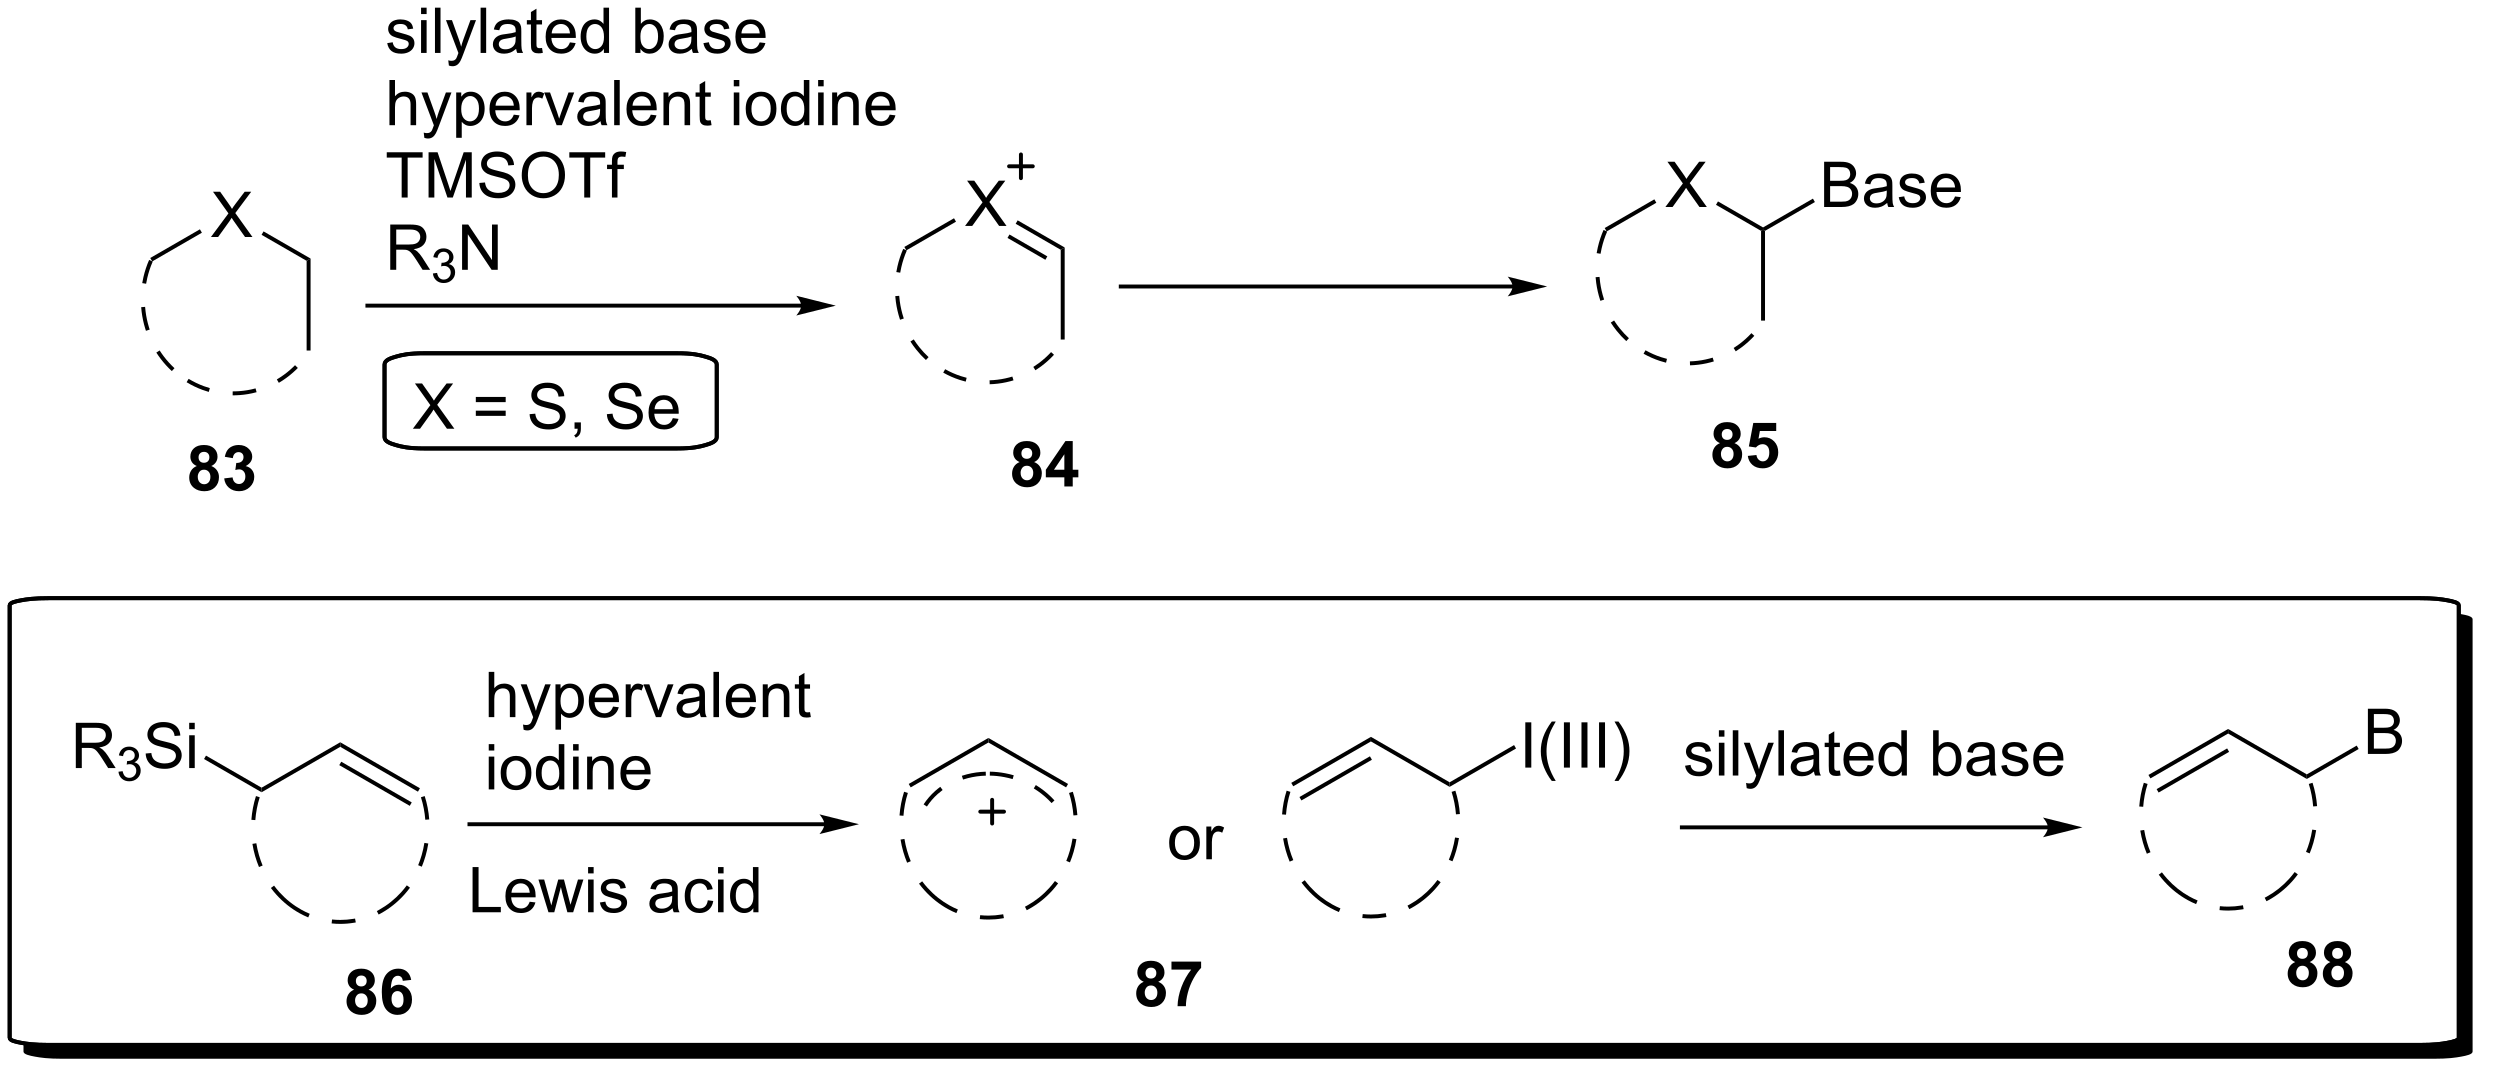 <?xml version="1.0" encoding="UTF-8"?>
<!DOCTYPE svg PUBLIC '-//W3C//DTD SVG 1.0//EN'
          'http://www.w3.org/TR/2001/REC-SVG-20010904/DTD/svg10.dtd'>
<svg stroke-dasharray="none" shape-rendering="auto" xmlns="http://www.w3.org/2000/svg" font-family="'Dialog'" text-rendering="auto" width="868" fill-opacity="1" color-interpolation="auto" color-rendering="auto" preserveAspectRatio="xMidYMid meet" font-size="12px" viewBox="0 0 868 377" fill="black" xmlns:xlink="http://www.w3.org/1999/xlink" stroke="black" image-rendering="auto" stroke-miterlimit="10" stroke-linecap="square" stroke-linejoin="miter" font-style="normal" stroke-width="1" height="377" stroke-dashoffset="0" font-weight="normal" stroke-opacity="1"
><!--Generated by the Batik Graphics2D SVG Generator--><defs id="genericDefs"
  /><g
  ><defs id="defs1"
    ><clipPath clipPathUnits="userSpaceOnUse" id="clipPath1"
      ><path d="M1.032 2.161 L326.438 2.161 L326.438 143.312 L1.032 143.312 L1.032 2.161 Z"
      /></clipPath
      ><clipPath clipPathUnits="userSpaceOnUse" id="clipPath2"
      ><path d="M42.028 21.986 L42.028 158.908 L357.961 158.908 L357.961 21.986 Z"
      /></clipPath
      ><clipPath clipPathUnits="userSpaceOnUse" id="clipPath3"
      ><path d="M42.028 21.986 L42.028 158.239 L357.414 158.239 L357.414 21.986 Z"
      /></clipPath
    ></defs
    ><g transform="scale(2.667,2.667) translate(-1.032,-2.161) matrix(1.029,0,0,1.029,-42.198,-20.453)"
    ><path d="M143.375 60.395 L88.495 60.395 L88.245 60.395 L88.245 60.895 L88.495 60.895 L143.375 60.895 L143.625 60.895 L143.625 60.395 L143.375 60.395 ZM147.75 60.645 L142.75 59.395 C142.75 59.395 143.375 60.098 143.375 60.645 C143.375 61.192 142.75 61.895 142.75 61.895 Z" stroke="none" clip-path="url(#clipPath3)"
    /></g
    ><g transform="matrix(2.743,0,0,2.743,-115.279,-60.305)"
    ><path d="M91.04 27.445 L91.735 27.335 Q91.792 27.755 92.06 27.979 Q92.329 28.2 92.808 28.2 Q93.292 28.2 93.527 28.002 Q93.761 27.804 93.761 27.539 Q93.761 27.302 93.555 27.164 Q93.409 27.07 92.837 26.927 Q92.063 26.731 91.763 26.588 Q91.464 26.445 91.31 26.195 Q91.157 25.942 91.157 25.637 Q91.157 25.359 91.282 25.125 Q91.409 24.887 91.628 24.731 Q91.792 24.609 92.076 24.526 Q92.36 24.442 92.683 24.442 Q93.172 24.442 93.54 24.583 Q93.909 24.724 94.084 24.963 Q94.261 25.203 94.329 25.606 L93.641 25.7 Q93.594 25.38 93.368 25.2 Q93.144 25.02 92.735 25.02 Q92.251 25.02 92.042 25.182 Q91.837 25.341 91.837 25.554 Q91.837 25.692 91.922 25.802 Q92.008 25.914 92.191 25.989 Q92.297 26.028 92.813 26.169 Q93.558 26.367 93.852 26.494 Q94.149 26.622 94.316 26.864 Q94.485 27.106 94.485 27.466 Q94.485 27.817 94.279 28.127 Q94.073 28.437 93.685 28.609 Q93.3 28.778 92.813 28.778 Q92.003 28.778 91.579 28.442 Q91.157 28.106 91.04 27.445 ZM95.323 23.765 L95.323 22.958 L96.027 22.958 L96.027 23.765 L95.323 23.765 ZM95.323 28.684 L95.323 24.536 L96.027 24.536 L96.027 28.684 L95.323 28.684 ZM97.083 28.684 L97.083 22.958 L97.786 22.958 L97.786 28.684 L97.083 28.684 ZM98.844 30.283 L98.766 29.622 Q98.995 29.684 99.167 29.684 Q99.402 29.684 99.542 29.606 Q99.683 29.528 99.774 29.387 Q99.839 29.283 99.987 28.864 Q100.008 28.807 100.05 28.692 L98.477 24.536 L99.235 24.536 L100.097 26.937 Q100.266 27.395 100.399 27.898 Q100.519 27.414 100.688 26.953 L101.573 24.536 L102.277 24.536 L100.698 28.755 Q100.446 29.44 100.305 29.697 Q100.118 30.044 99.876 30.205 Q99.633 30.369 99.297 30.369 Q99.094 30.369 98.844 30.283 ZM102.86 28.684 L102.86 22.958 L103.563 22.958 L103.563 28.684 L102.86 28.684 ZM107.359 28.171 Q106.968 28.505 106.606 28.643 Q106.247 28.778 105.833 28.778 Q105.148 28.778 104.781 28.445 Q104.413 28.109 104.413 27.591 Q104.413 27.286 104.551 27.033 Q104.692 26.781 104.916 26.63 Q105.14 26.476 105.421 26.398 Q105.629 26.343 106.046 26.294 Q106.898 26.192 107.301 26.052 Q107.304 25.906 107.304 25.867 Q107.304 25.437 107.106 25.262 Q106.835 25.023 106.304 25.023 Q105.809 25.023 105.572 25.197 Q105.335 25.372 105.223 25.812 L104.536 25.718 Q104.629 25.278 104.843 25.007 Q105.059 24.734 105.465 24.588 Q105.872 24.442 106.406 24.442 Q106.937 24.442 107.267 24.567 Q107.601 24.692 107.757 24.882 Q107.913 25.07 107.976 25.359 Q108.012 25.539 108.012 26.007 L108.012 26.945 Q108.012 27.927 108.056 28.187 Q108.101 28.445 108.234 28.684 L107.499 28.684 Q107.39 28.466 107.359 28.171 ZM107.301 26.601 Q106.918 26.757 106.153 26.867 Q105.718 26.929 105.538 27.007 Q105.359 27.085 105.26 27.236 Q105.163 27.387 105.163 27.57 Q105.163 27.851 105.377 28.039 Q105.59 28.226 105.999 28.226 Q106.406 28.226 106.721 28.049 Q107.038 27.872 107.187 27.562 Q107.301 27.325 107.301 26.859 L107.301 26.601 ZM110.636 28.054 L110.737 28.677 Q110.441 28.739 110.206 28.739 Q109.823 28.739 109.612 28.619 Q109.402 28.497 109.316 28.299 Q109.23 28.101 109.23 27.468 L109.23 25.083 L108.714 25.083 L108.714 24.536 L109.23 24.536 L109.23 23.507 L109.93 23.085 L109.93 24.536 L110.636 24.536 L110.636 25.083 L109.93 25.083 L109.93 27.507 Q109.93 27.809 109.967 27.895 Q110.003 27.981 110.087 28.033 Q110.172 28.083 110.329 28.083 Q110.446 28.083 110.636 28.054 ZM114.163 27.349 L114.89 27.437 Q114.718 28.075 114.252 28.427 Q113.788 28.778 113.067 28.778 Q112.156 28.778 111.622 28.218 Q111.09 27.656 111.09 26.645 Q111.09 25.599 111.629 25.02 Q112.168 24.442 113.028 24.442 Q113.859 24.442 114.385 25.01 Q114.913 25.575 114.913 26.601 Q114.913 26.664 114.911 26.789 L111.817 26.789 Q111.856 27.474 112.202 27.838 Q112.551 28.2 113.07 28.2 Q113.458 28.2 113.731 27.997 Q114.004 27.794 114.163 27.349 ZM111.856 26.21 L114.171 26.21 Q114.124 25.687 113.906 25.427 Q113.57 25.02 113.036 25.02 Q112.551 25.02 112.221 25.346 Q111.89 25.669 111.856 26.21 ZM118.464 28.684 L118.464 28.161 Q118.071 28.778 117.305 28.778 Q116.808 28.778 116.391 28.505 Q115.977 28.231 115.748 27.742 Q115.519 27.25 115.519 26.614 Q115.519 25.992 115.725 25.486 Q115.933 24.981 116.347 24.713 Q116.761 24.442 117.274 24.442 Q117.649 24.442 117.941 24.601 Q118.235 24.757 118.417 25.012 L118.417 22.958 L119.118 22.958 L119.118 28.684 L118.464 28.684 ZM116.243 26.614 Q116.243 27.411 116.579 27.807 Q116.915 28.2 117.37 28.2 Q117.831 28.2 118.154 27.822 Q118.477 27.445 118.477 26.671 Q118.477 25.82 118.149 25.421 Q117.821 25.023 117.339 25.023 Q116.87 25.023 116.555 25.406 Q116.243 25.789 116.243 26.614 ZM123.094 28.684 L122.441 28.684 L122.441 22.958 L123.144 22.958 L123.144 25 Q123.589 24.442 124.282 24.442 Q124.665 24.442 125.006 24.596 Q125.347 24.75 125.568 25.031 Q125.79 25.309 125.915 25.705 Q126.04 26.099 126.04 26.546 Q126.04 27.614 125.511 28.197 Q124.985 28.778 124.245 28.778 Q123.511 28.778 123.094 28.164 L123.094 28.684 ZM123.087 26.578 Q123.087 27.325 123.29 27.656 Q123.62 28.2 124.188 28.2 Q124.649 28.2 124.985 27.799 Q125.321 27.398 125.321 26.606 Q125.321 25.794 124.998 25.408 Q124.675 25.02 124.219 25.02 Q123.758 25.02 123.422 25.421 Q123.087 25.82 123.087 26.578 ZM129.601 28.171 Q129.21 28.505 128.848 28.643 Q128.489 28.778 128.075 28.778 Q127.39 28.778 127.023 28.445 Q126.656 28.109 126.656 27.591 Q126.656 27.286 126.793 27.033 Q126.934 26.781 127.158 26.63 Q127.382 26.476 127.663 26.398 Q127.872 26.343 128.288 26.294 Q129.14 26.192 129.543 26.052 Q129.546 25.906 129.546 25.867 Q129.546 25.437 129.348 25.262 Q129.077 25.023 128.546 25.023 Q128.051 25.023 127.814 25.197 Q127.577 25.372 127.465 25.812 L126.778 25.718 Q126.872 25.278 127.085 25.007 Q127.301 24.734 127.708 24.588 Q128.114 24.442 128.648 24.442 Q129.179 24.442 129.51 24.567 Q129.843 24.692 129.999 24.882 Q130.155 25.07 130.218 25.359 Q130.254 25.539 130.254 26.007 L130.254 26.945 Q130.254 27.927 130.299 28.187 Q130.343 28.445 130.476 28.684 L129.741 28.684 Q129.632 28.466 129.601 28.171 ZM129.543 26.601 Q129.161 26.757 128.395 26.867 Q127.96 26.929 127.781 27.007 Q127.601 27.085 127.502 27.236 Q127.406 27.387 127.406 27.57 Q127.406 27.851 127.619 28.039 Q127.833 28.226 128.241 28.226 Q128.648 28.226 128.963 28.049 Q129.28 27.872 129.429 27.562 Q129.543 27.325 129.543 26.859 L129.543 26.601 ZM131.063 27.445 L131.758 27.335 Q131.816 27.755 132.084 27.979 Q132.352 28.2 132.831 28.2 Q133.316 28.2 133.55 28.002 Q133.784 27.804 133.784 27.539 Q133.784 27.302 133.579 27.164 Q133.433 27.07 132.86 26.927 Q132.087 26.731 131.787 26.588 Q131.488 26.445 131.334 26.195 Q131.18 25.942 131.18 25.637 Q131.18 25.359 131.305 25.125 Q131.433 24.887 131.652 24.731 Q131.816 24.609 132.1 24.526 Q132.383 24.442 132.706 24.442 Q133.196 24.442 133.563 24.583 Q133.933 24.724 134.107 24.963 Q134.284 25.203 134.352 25.606 L133.665 25.7 Q133.618 25.38 133.391 25.2 Q133.167 25.02 132.758 25.02 Q132.274 25.02 132.066 25.182 Q131.86 25.341 131.86 25.554 Q131.86 25.692 131.946 25.802 Q132.032 25.914 132.214 25.989 Q132.321 26.028 132.837 26.169 Q133.581 26.367 133.875 26.494 Q134.172 26.622 134.339 26.864 Q134.508 27.106 134.508 27.466 Q134.508 27.817 134.303 28.127 Q134.097 28.437 133.709 28.609 Q133.323 28.778 132.837 28.778 Q132.027 28.778 131.602 28.442 Q131.18 28.106 131.063 27.445 ZM138.183 27.349 L138.909 27.437 Q138.738 28.075 138.271 28.427 Q137.808 28.778 137.087 28.778 Q136.175 28.778 135.641 28.218 Q135.11 27.656 135.11 26.645 Q135.11 25.599 135.649 25.02 Q136.188 24.442 137.047 24.442 Q137.878 24.442 138.404 25.01 Q138.933 25.575 138.933 26.601 Q138.933 26.664 138.93 26.789 L135.837 26.789 Q135.875 27.474 136.222 27.838 Q136.571 28.2 137.089 28.2 Q137.477 28.2 137.75 27.997 Q138.024 27.794 138.183 27.349 ZM135.875 26.21 L138.191 26.21 Q138.144 25.687 137.925 25.427 Q137.589 25.02 137.055 25.02 Q136.571 25.02 136.24 25.346 Q135.909 25.669 135.875 26.21 Z" stroke="none" clip-path="url(#clipPath3)"
    /></g
    ><g transform="matrix(2.743,0,0,2.743,-115.279,-60.305)"
    ><path d="M91.321 37.834 L91.321 32.108 L92.024 32.108 L92.024 34.163 Q92.516 33.592 93.266 33.592 Q93.727 33.592 94.066 33.775 Q94.407 33.954 94.553 34.275 Q94.698 34.595 94.698 35.204 L94.698 37.834 L93.995 37.834 L93.995 35.204 Q93.995 34.678 93.766 34.439 Q93.54 34.196 93.12 34.196 Q92.808 34.196 92.532 34.36 Q92.258 34.522 92.141 34.8 Q92.024 35.077 92.024 35.564 L92.024 37.834 L91.321 37.834 ZM95.739 39.433 L95.661 38.772 Q95.89 38.834 96.062 38.834 Q96.296 38.834 96.437 38.756 Q96.577 38.678 96.668 38.538 Q96.734 38.433 96.882 38.014 Q96.903 37.957 96.945 37.842 L95.372 33.686 L96.129 33.686 L96.991 36.087 Q97.161 36.545 97.293 37.048 Q97.413 36.564 97.583 36.103 L98.468 33.686 L99.171 33.686 L97.593 37.905 Q97.34 38.59 97.2 38.847 Q97.012 39.194 96.77 39.355 Q96.528 39.519 96.192 39.519 Q95.989 39.519 95.739 39.433 ZM99.77 39.425 L99.77 33.686 L100.411 33.686 L100.411 34.225 Q100.637 33.907 100.921 33.751 Q101.208 33.592 101.614 33.592 Q102.145 33.592 102.551 33.866 Q102.958 34.139 103.163 34.636 Q103.372 35.134 103.372 35.728 Q103.372 36.366 103.142 36.876 Q102.913 37.384 102.478 37.657 Q102.043 37.928 101.562 37.928 Q101.21 37.928 100.931 37.78 Q100.653 37.631 100.473 37.405 L100.473 39.425 L99.77 39.425 ZM100.406 35.782 Q100.406 36.584 100.728 36.967 Q101.054 37.35 101.515 37.35 Q101.984 37.35 102.317 36.954 Q102.653 36.556 102.653 35.725 Q102.653 34.931 102.325 34.538 Q101.999 34.142 101.546 34.142 Q101.098 34.142 100.752 34.564 Q100.406 34.983 100.406 35.782 ZM107.058 36.498 L107.784 36.587 Q107.612 37.225 107.146 37.577 Q106.683 37.928 105.962 37.928 Q105.05 37.928 104.516 37.368 Q103.985 36.806 103.985 35.795 Q103.985 34.748 104.524 34.17 Q105.063 33.592 105.922 33.592 Q106.753 33.592 107.279 34.16 Q107.808 34.725 107.808 35.751 Q107.808 35.814 107.805 35.939 L104.712 35.939 Q104.751 36.623 105.097 36.988 Q105.446 37.35 105.964 37.35 Q106.352 37.35 106.626 37.147 Q106.899 36.944 107.058 36.498 ZM104.751 35.36 L107.066 35.36 Q107.019 34.837 106.8 34.577 Q106.464 34.17 105.93 34.17 Q105.446 34.17 105.115 34.496 Q104.784 34.819 104.751 35.36 ZM108.661 37.834 L108.661 33.686 L109.293 33.686 L109.293 34.314 Q109.536 33.873 109.739 33.733 Q109.945 33.592 110.192 33.592 Q110.546 33.592 110.913 33.819 L110.671 34.47 Q110.413 34.319 110.156 34.319 Q109.926 34.319 109.741 34.457 Q109.559 34.595 109.481 34.842 Q109.364 35.217 109.364 35.663 L109.364 37.834 L108.661 37.834 ZM112.484 37.834 L110.906 33.686 L111.648 33.686 L112.538 36.17 Q112.684 36.571 112.804 37.006 Q112.898 36.678 113.067 36.217 L113.989 33.686 L114.71 33.686 L113.14 37.834 L112.484 37.834 ZM118.038 37.321 Q117.648 37.655 117.286 37.793 Q116.926 37.928 116.512 37.928 Q115.827 37.928 115.46 37.595 Q115.093 37.259 115.093 36.741 Q115.093 36.436 115.231 36.183 Q115.372 35.931 115.596 35.78 Q115.82 35.626 116.101 35.548 Q116.309 35.493 116.726 35.444 Q117.577 35.342 117.981 35.202 Q117.984 35.056 117.984 35.017 Q117.984 34.587 117.786 34.413 Q117.515 34.173 116.984 34.173 Q116.489 34.173 116.252 34.347 Q116.015 34.522 115.903 34.962 L115.215 34.868 Q115.309 34.428 115.523 34.157 Q115.739 33.884 116.145 33.738 Q116.551 33.592 117.085 33.592 Q117.616 33.592 117.947 33.717 Q118.281 33.842 118.437 34.032 Q118.593 34.22 118.656 34.509 Q118.692 34.689 118.692 35.157 L118.692 36.095 Q118.692 37.077 118.736 37.337 Q118.781 37.595 118.913 37.834 L118.179 37.834 Q118.07 37.616 118.038 37.321 ZM117.981 35.751 Q117.598 35.907 116.833 36.017 Q116.398 36.079 116.218 36.157 Q116.038 36.235 115.939 36.386 Q115.843 36.538 115.843 36.72 Q115.843 37.001 116.056 37.189 Q116.27 37.376 116.679 37.376 Q117.085 37.376 117.4 37.199 Q117.718 37.022 117.866 36.712 Q117.981 36.475 117.981 36.009 L117.981 35.751 ZM119.766 37.834 L119.766 32.108 L120.469 32.108 L120.469 37.834 L119.766 37.834 ZM124.398 36.498 L125.124 36.587 Q124.952 37.225 124.486 37.577 Q124.023 37.928 123.301 37.928 Q122.39 37.928 121.856 37.368 Q121.325 36.806 121.325 35.795 Q121.325 34.748 121.864 34.17 Q122.403 33.592 123.262 33.592 Q124.093 33.592 124.619 34.16 Q125.148 34.725 125.148 35.751 Q125.148 35.814 125.145 35.939 L122.051 35.939 Q122.09 36.623 122.437 36.988 Q122.786 37.35 123.304 37.35 Q123.692 37.35 123.965 37.147 Q124.239 36.944 124.398 36.498 ZM122.09 35.36 L124.406 35.36 Q124.359 34.837 124.14 34.577 Q123.804 34.17 123.27 34.17 Q122.786 34.17 122.455 34.496 Q122.124 34.819 122.09 35.36 ZM126.008 37.834 L126.008 33.686 L126.641 33.686 L126.641 34.275 Q127.097 33.592 127.962 33.592 Q128.337 33.592 128.649 33.728 Q128.964 33.86 129.12 34.079 Q129.277 34.298 129.339 34.6 Q129.378 34.795 129.378 35.282 L129.378 37.834 L128.675 37.834 L128.675 35.311 Q128.675 34.881 128.592 34.668 Q128.511 34.454 128.303 34.329 Q128.094 34.202 127.813 34.202 Q127.362 34.202 127.037 34.488 Q126.712 34.772 126.712 35.569 L126.712 37.834 L126.008 37.834 ZM131.991 37.204 L132.093 37.827 Q131.796 37.889 131.562 37.889 Q131.179 37.889 130.968 37.769 Q130.757 37.647 130.671 37.449 Q130.585 37.251 130.585 36.618 L130.585 34.233 L130.07 34.233 L130.07 33.686 L130.585 33.686 L130.585 32.657 L131.286 32.235 L131.286 33.686 L131.991 33.686 L131.991 34.233 L131.286 34.233 L131.286 36.657 Q131.286 36.959 131.322 37.045 Q131.359 37.131 131.442 37.183 Q131.528 37.233 131.684 37.233 Q131.801 37.233 131.991 37.204 ZM134.905 32.915 L134.905 32.108 L135.609 32.108 L135.609 32.915 L134.905 32.915 ZM134.905 37.834 L134.905 33.686 L135.609 33.686 L135.609 37.834 L134.905 37.834 ZM136.417 35.759 Q136.417 34.608 137.058 34.053 Q137.594 33.592 138.363 33.592 Q139.219 33.592 139.761 34.152 Q140.305 34.712 140.305 35.702 Q140.305 36.501 140.063 36.962 Q139.823 37.42 139.365 37.675 Q138.907 37.928 138.363 37.928 Q137.493 37.928 136.954 37.371 Q136.417 36.811 136.417 35.759 ZM137.141 35.759 Q137.141 36.556 137.488 36.954 Q137.837 37.35 138.363 37.35 Q138.886 37.35 139.232 36.952 Q139.581 36.553 139.581 35.735 Q139.581 34.967 139.232 34.571 Q138.883 34.173 138.363 34.173 Q137.837 34.173 137.488 34.569 Q137.141 34.962 137.141 35.759 ZM143.82 37.834 L143.82 37.311 Q143.426 37.928 142.661 37.928 Q142.163 37.928 141.747 37.655 Q141.333 37.381 141.103 36.892 Q140.874 36.4 140.874 35.764 Q140.874 35.142 141.08 34.636 Q141.288 34.131 141.702 33.863 Q142.116 33.592 142.629 33.592 Q143.004 33.592 143.296 33.751 Q143.59 33.907 143.773 34.163 L143.773 32.108 L144.473 32.108 L144.473 37.834 L143.82 37.834 ZM141.598 35.764 Q141.598 36.561 141.934 36.957 Q142.27 37.35 142.726 37.35 Q143.187 37.35 143.51 36.972 Q143.833 36.595 143.833 35.821 Q143.833 34.97 143.504 34.571 Q143.176 34.173 142.695 34.173 Q142.226 34.173 141.911 34.556 Q141.598 34.939 141.598 35.764 ZM145.581 32.915 L145.581 32.108 L146.284 32.108 L146.284 32.915 L145.581 32.915 ZM145.581 37.834 L145.581 33.686 L146.284 33.686 L146.284 37.834 L145.581 37.834 ZM147.356 37.834 L147.356 33.686 L147.989 33.686 L147.989 34.275 Q148.445 33.592 149.309 33.592 Q149.684 33.592 149.997 33.728 Q150.312 33.86 150.468 34.079 Q150.624 34.298 150.687 34.6 Q150.726 34.795 150.726 35.282 L150.726 37.834 L150.023 37.834 L150.023 35.311 Q150.023 34.881 149.939 34.668 Q149.859 34.454 149.65 34.329 Q149.442 34.202 149.161 34.202 Q148.71 34.202 148.385 34.488 Q148.059 34.772 148.059 35.569 L148.059 37.834 L147.356 37.834 ZM154.644 36.498 L155.37 36.587 Q155.198 37.225 154.732 37.577 Q154.269 37.928 153.547 37.928 Q152.636 37.928 152.102 37.368 Q151.571 36.806 151.571 35.795 Q151.571 34.748 152.11 34.17 Q152.649 33.592 153.508 33.592 Q154.339 33.592 154.865 34.16 Q155.394 34.725 155.394 35.751 Q155.394 35.814 155.391 35.939 L152.297 35.939 Q152.337 36.623 152.683 36.988 Q153.032 37.35 153.55 37.35 Q153.938 37.35 154.212 37.147 Q154.485 36.944 154.644 36.498 ZM152.337 35.36 L154.652 35.36 Q154.605 34.837 154.386 34.577 Q154.05 34.17 153.516 34.17 Q153.032 34.17 152.701 34.496 Q152.37 34.819 152.337 35.36 Z" stroke="none" clip-path="url(#clipPath3)"
    /></g
    ><g transform="matrix(2.743,0,0,2.743,-115.279,-60.305)"
    ><path d="M92.868 46.984 L92.868 41.932 L90.98 41.932 L90.98 41.258 L95.519 41.258 L95.519 41.932 L93.626 41.932 L93.626 46.984 L92.868 46.984 ZM96.273 46.984 L96.273 41.258 L97.413 41.258 L98.77 45.312 Q98.958 45.878 99.043 46.159 Q99.14 45.846 99.348 45.242 L100.718 41.258 L101.739 41.258 L101.739 46.984 L101.007 46.984 L101.007 42.19 L99.343 46.984 L98.661 46.984 L97.004 42.109 L97.004 46.984 L96.273 46.984 ZM102.702 45.143 L103.418 45.081 Q103.468 45.51 103.653 45.786 Q103.84 46.062 104.231 46.232 Q104.622 46.401 105.109 46.401 Q105.543 46.401 105.874 46.273 Q106.208 46.143 106.369 45.919 Q106.531 45.695 106.531 45.43 Q106.531 45.159 106.374 44.958 Q106.218 44.758 105.859 44.62 Q105.629 44.531 104.84 44.341 Q104.051 44.151 103.734 43.984 Q103.325 43.768 103.122 43.45 Q102.921 43.133 102.921 42.737 Q102.921 42.305 103.166 41.927 Q103.413 41.55 103.885 41.354 Q104.359 41.159 104.937 41.159 Q105.575 41.159 106.059 41.365 Q106.546 41.57 106.806 41.969 Q107.07 42.367 107.09 42.87 L106.364 42.925 Q106.304 42.383 105.965 42.107 Q105.629 41.828 104.968 41.828 Q104.281 41.828 103.965 42.081 Q103.653 42.331 103.653 42.688 Q103.653 42.995 103.874 43.195 Q104.093 43.393 105.017 43.604 Q105.942 43.812 106.286 43.969 Q106.786 44.198 107.023 44.552 Q107.262 44.906 107.262 45.367 Q107.262 45.823 106.999 46.229 Q106.739 46.633 106.247 46.859 Q105.757 47.083 105.145 47.083 Q104.366 47.083 103.84 46.857 Q103.317 46.628 103.017 46.175 Q102.718 45.719 102.702 45.143 ZM108.067 44.195 Q108.067 42.768 108.833 41.964 Q109.598 41.156 110.809 41.156 Q111.601 41.156 112.236 41.536 Q112.874 41.914 113.208 42.591 Q113.543 43.268 113.543 44.128 Q113.543 45 113.192 45.688 Q112.84 46.375 112.195 46.729 Q111.551 47.083 110.804 47.083 Q109.997 47.083 109.359 46.693 Q108.723 46.3 108.395 45.625 Q108.067 44.948 108.067 44.195 ZM108.848 44.206 Q108.848 45.242 109.403 45.839 Q109.96 46.432 110.801 46.432 Q111.656 46.432 112.208 45.831 Q112.762 45.229 112.762 44.125 Q112.762 43.425 112.525 42.904 Q112.288 42.383 111.833 42.096 Q111.379 41.807 110.812 41.807 Q110.007 41.807 109.426 42.362 Q108.848 42.914 108.848 44.206 ZM115.977 46.984 L115.977 41.932 L114.089 41.932 L114.089 41.258 L118.628 41.258 L118.628 41.932 L116.735 41.932 L116.735 46.984 L115.977 46.984 ZM119.484 46.984 L119.484 43.383 L118.864 43.383 L118.864 42.836 L119.484 42.836 L119.484 42.393 Q119.484 41.977 119.559 41.773 Q119.661 41.5 119.916 41.331 Q120.171 41.159 120.632 41.159 Q120.929 41.159 121.288 41.229 L121.184 41.844 Q120.965 41.805 120.77 41.805 Q120.45 41.805 120.317 41.943 Q120.184 42.078 120.184 42.453 L120.184 42.836 L120.991 42.836 L120.991 43.383 L120.184 43.383 L120.184 46.984 L119.484 46.984 Z" stroke="none" clip-path="url(#clipPath3)"
    /></g
    ><g transform="matrix(2.743,0,0,2.743,-115.279,-60.305)"
    ><path d="M91.422 56.134 L91.422 50.408 L93.962 50.408 Q94.727 50.408 95.126 50.562 Q95.524 50.715 95.761 51.106 Q96.001 51.496 96.001 51.97 Q96.001 52.58 95.605 52.999 Q95.212 53.416 94.386 53.528 Q94.688 53.673 94.844 53.814 Q95.175 54.119 95.472 54.575 L96.469 56.134 L95.516 56.134 L94.758 54.942 Q94.425 54.426 94.209 54.153 Q93.995 53.879 93.826 53.77 Q93.657 53.66 93.48 53.619 Q93.352 53.59 93.058 53.59 L92.18 53.59 L92.18 56.134 L91.422 56.134 ZM92.18 52.934 L93.808 52.934 Q94.329 52.934 94.62 52.827 Q94.915 52.72 95.066 52.483 Q95.219 52.246 95.219 51.97 Q95.219 51.564 94.922 51.304 Q94.628 51.041 93.993 51.041 L92.18 51.041 L92.18 52.934 Z" stroke="none" clip-path="url(#clipPath3)"
    /></g
    ><g transform="matrix(2.743,0,0,2.743,-115.279,-60.305)"
    ><path d="M96.822 56.6 L97.349 56.529 Q97.441 56.978 97.657 57.176 Q97.876 57.373 98.191 57.373 Q98.562 57.373 98.818 57.115 Q99.076 56.857 99.076 56.477 Q99.076 56.113 98.837 55.879 Q98.601 55.643 98.234 55.643 Q98.085 55.643 97.863 55.701 L97.921 55.238 Q97.974 55.244 98.005 55.244 Q98.343 55.244 98.613 55.068 Q98.882 54.893 98.882 54.525 Q98.882 54.236 98.685 54.047 Q98.49 53.855 98.179 53.855 Q97.87 53.855 97.665 54.049 Q97.46 54.242 97.402 54.629 L96.874 54.535 Q96.972 54.004 97.314 53.713 Q97.657 53.422 98.167 53.422 Q98.519 53.422 98.814 53.572 Q99.111 53.723 99.267 53.984 Q99.423 54.244 99.423 54.537 Q99.423 54.816 99.273 55.045 Q99.124 55.273 98.831 55.408 Q99.212 55.496 99.423 55.773 Q99.634 56.049 99.634 56.465 Q99.634 57.027 99.224 57.42 Q98.814 57.811 98.187 57.811 Q97.622 57.811 97.247 57.475 Q96.874 57.137 96.822 56.6 Z" stroke="none" clip-path="url(#clipPath3)"
    /></g
    ><g transform="matrix(2.743,0,0,2.743,-115.279,-60.305)"
    ><path d="M100.516 56.134 L100.516 50.408 L101.294 50.408 L104.302 54.903 L104.302 50.408 L105.029 50.408 L105.029 56.134 L104.25 56.134 L101.242 51.634 L101.242 56.134 L100.516 56.134 Z" stroke="none" clip-path="url(#clipPath3)"
    /></g
    ><g transform="matrix(2.743,0,0,2.743,-115.279,-60.305)"
    ><path d="M164.18 50.583 L166.393 47.598 L164.44 44.856 L165.344 44.856 L166.383 46.325 Q166.706 46.781 166.844 47.028 Q167.034 46.716 167.297 46.374 L168.448 44.856 L169.273 44.856 L167.26 47.554 L169.43 50.583 L168.492 50.583 L167.049 48.538 Q166.93 48.364 166.799 48.156 Q166.609 48.468 166.526 48.585 L165.088 50.583 L164.18 50.583 Z" stroke="none" clip-path="url(#clipPath3)"
    /></g
    ><g transform="matrix(2.743,0,0,2.743,-115.279,-60.305)"
    ><path d="M156.746 53.674 L156.496 53.241 L162.783 49.612 L163.033 50.045 Z" stroke="none" clip-path="url(#clipPath3)"
    /></g
    ><g transform="matrix(2.743,0,0,2.743,-115.279,-60.305)"
    ><path d="M170.587 50.309 L170.837 49.876 L176.79 53.313 L176.29 53.602 ZM169.552 52.102 L174.345 54.869 L174.595 54.436 L169.802 51.669 Z" stroke="none" clip-path="url(#clipPath3)"
    /></g
    ><g transform="matrix(2.743,0,0,2.743,-115.279,-60.305)"
    ><path d="M176.29 53.602 L176.79 53.313 L176.79 64.958 L176.29 64.958 Z" stroke="none" clip-path="url(#clipPath3)"
    /></g
    ><g transform="matrix(2.743,0,0,2.743,-115.279,-60.305)"
    ><path d="M155.346 59.468 C155.365 59.709 155.391 59.949 155.423 60.188 C155.523 60.924 155.689 61.648 155.916 62.351 C155.927 62.387 155.939 62.423 155.951 62.459 L156.425 62.3 C156.414 62.266 156.403 62.232 156.391 62.197 C156.173 61.523 156.015 60.826 155.918 60.12 C155.887 59.891 155.862 59.66 155.844 59.429 L155.346 59.468 ZM157.264 65.214 C157.49 65.567 157.734 65.908 157.996 66.236 C158.37 66.705 158.78 67.147 159.225 67.557 L159.564 67.189 C159.138 66.796 158.745 66.373 158.387 65.924 C158.136 65.61 157.902 65.282 157.686 64.945 L157.264 65.214 ZM156.353 53.489 C156.037 54.212 155.795 54.952 155.623 55.699 C155.568 55.939 155.521 56.179 155.48 56.42 L155.973 56.503 C156.012 56.272 156.058 56.041 156.111 55.811 C156.275 55.094 156.508 54.383 156.811 53.689 L156.353 53.489 ZM167.297 70.622 C167.464 70.618 167.631 70.609 167.798 70.597 C168.514 70.546 169.223 70.426 169.916 70.241 C170.048 70.206 170.181 70.168 170.312 70.127 L170.166 69.649 C170.04 69.688 169.914 69.724 169.787 69.758 C169.124 69.935 168.446 70.049 167.762 70.099 C167.603 70.11 167.443 70.118 167.284 70.122 L167.297 70.622 ZM173.087 68.852 C173.331 68.698 173.569 68.535 173.802 68.362 C174.384 67.929 174.932 67.438 175.438 66.891 L175.07 66.552 C174.586 67.076 174.061 67.547 173.504 67.96 C173.281 68.125 173.053 68.282 172.82 68.429 L173.087 68.852 ZM161.416 69.152 C162.089 69.532 162.784 69.837 163.491 70.068 C163.746 70.151 164.003 70.225 164.261 70.29 L164.382 69.805 C164.136 69.743 163.891 69.672 163.647 69.593 C162.971 69.372 162.306 69.081 161.662 68.717 L161.416 69.152 Z" stroke="none" clip-path="url(#clipPath3)"
    /></g
    ><g transform="matrix(2.743,0,0,2.743,-115.279,-60.305)"
    ><path d="M95.179 121.761 L94.929 122.194 L85.095 116.516 L85.095 115.939 ZM94.144 123.554 L85.22 118.401 L84.97 118.834 L93.894 123.987 Z" stroke="none" clip-path="url(#clipPath3)"
    /></g
    ><g transform="matrix(2.743,0,0,2.743,-115.279,-60.305)"
    ><path d="M85.095 115.939 L85.095 116.516 L75.136 122.266 L75.136 121.689 Z" stroke="none" clip-path="url(#clipPath3)"
    /></g
    ><g transform="matrix(2.743,0,0,2.743,-115.279,-60.305)"
    ><path d="M51.622 119.203 L51.622 113.476 L54.161 113.476 Q54.927 113.476 55.325 113.63 Q55.724 113.783 55.961 114.174 Q56.2 114.565 56.2 115.039 Q56.2 115.648 55.804 116.067 Q55.411 116.484 54.586 116.596 Q54.888 116.742 55.044 116.882 Q55.375 117.187 55.672 117.643 L56.669 119.203 L55.716 119.203 L54.958 118.01 Q54.625 117.494 54.408 117.221 Q54.195 116.948 54.026 116.838 Q53.856 116.729 53.679 116.687 Q53.552 116.658 53.257 116.658 L52.38 116.658 L52.38 119.203 L51.622 119.203 ZM52.38 116.002 L54.007 116.002 Q54.528 116.002 54.82 115.895 Q55.114 115.789 55.265 115.552 Q55.419 115.315 55.419 115.039 Q55.419 114.632 55.122 114.372 Q54.828 114.109 54.192 114.109 L52.38 114.109 L52.38 116.002 Z" stroke="none" clip-path="url(#clipPath3)"
    /></g
    ><g transform="matrix(2.743,0,0,2.743,-115.279,-60.305)"
    ><path d="M57.021 119.668 L57.548 119.598 Q57.64 120.047 57.857 120.244 Q58.076 120.441 58.39 120.441 Q58.761 120.441 59.017 120.184 Q59.275 119.926 59.275 119.545 Q59.275 119.182 59.037 118.947 Q58.8 118.711 58.433 118.711 Q58.285 118.711 58.062 118.769 L58.121 118.307 Q58.173 118.312 58.205 118.312 Q58.542 118.312 58.812 118.137 Q59.082 117.961 59.082 117.594 Q59.082 117.305 58.884 117.115 Q58.689 116.924 58.379 116.924 Q58.07 116.924 57.865 117.117 Q57.66 117.311 57.601 117.697 L57.074 117.603 Q57.171 117.072 57.513 116.781 Q57.857 116.49 58.367 116.49 Q58.718 116.49 59.013 116.641 Q59.31 116.791 59.466 117.053 Q59.623 117.312 59.623 117.605 Q59.623 117.885 59.472 118.113 Q59.324 118.342 59.031 118.477 Q59.412 118.564 59.623 118.842 Q59.834 119.117 59.834 119.533 Q59.834 120.096 59.423 120.488 Q59.013 120.879 58.386 120.879 Q57.822 120.879 57.447 120.543 Q57.074 120.205 57.021 119.668 Z" stroke="none" clip-path="url(#clipPath3)"
    /></g
    ><g transform="matrix(2.743,0,0,2.743,-115.279,-60.305)"
    ><path d="M60.465 117.362 L61.181 117.299 Q61.231 117.729 61.416 118.005 Q61.603 118.281 61.994 118.45 Q62.385 118.619 62.872 118.619 Q63.306 118.619 63.637 118.492 Q63.971 118.362 64.132 118.138 Q64.293 117.914 64.293 117.648 Q64.293 117.377 64.137 117.177 Q63.981 116.976 63.622 116.838 Q63.392 116.75 62.603 116.559 Q61.814 116.369 61.497 116.203 Q61.088 115.987 60.885 115.669 Q60.684 115.351 60.684 114.955 Q60.684 114.523 60.929 114.145 Q61.176 113.768 61.648 113.573 Q62.122 113.377 62.7 113.377 Q63.338 113.377 63.822 113.583 Q64.309 113.789 64.57 114.187 Q64.833 114.585 64.853 115.088 L64.127 115.143 Q64.067 114.601 63.728 114.325 Q63.392 114.046 62.731 114.046 Q62.044 114.046 61.728 114.299 Q61.416 114.549 61.416 114.906 Q61.416 115.213 61.637 115.414 Q61.856 115.612 62.781 115.823 Q63.705 116.031 64.049 116.187 Q64.549 116.416 64.786 116.77 Q65.025 117.125 65.025 117.585 Q65.025 118.041 64.762 118.448 Q64.502 118.851 64.01 119.078 Q63.52 119.302 62.908 119.302 Q62.129 119.302 61.603 119.075 Q61.08 118.846 60.781 118.393 Q60.481 117.937 60.465 117.362 ZM65.973 114.283 L65.973 113.476 L66.676 113.476 L66.676 114.283 L65.973 114.283 ZM65.973 119.203 L65.973 115.054 L66.676 115.054 L66.676 119.203 L65.973 119.203 Z" stroke="none" clip-path="url(#clipPath3)"
    /></g
    ><g transform="matrix(2.743,0,0,2.743,-115.279,-60.305)"
    ><path d="M75.136 121.689 L75.136 122.266 L67.851 118.061 L68.101 117.628 Z" stroke="none" clip-path="url(#clipPath3)"
    /></g
    ><g transform="matrix(2.743,0,0,2.743,-115.279,-60.305)"
    ><path d="M73.977 128.8 C74.061 129.324 74.177 129.841 74.323 130.349 C74.459 130.82 74.62 131.281 74.808 131.732 L75.269 131.54 C75.089 131.107 74.934 130.663 74.803 130.21 C74.663 129.723 74.552 129.225 74.471 128.72 L73.977 128.8 ZM76.314 134.384 C76.537 134.683 76.775 134.973 77.026 135.25 C77.448 135.717 77.908 136.15 78.405 136.547 L78.717 136.156 C78.241 135.777 77.8 135.361 77.397 134.915 C77.156 134.649 76.929 134.372 76.715 134.084 L76.314 134.384 ZM74.426 122.747 C74.111 123.736 73.92 124.745 73.846 125.753 L74.345 125.79 C74.416 124.821 74.6 123.85 74.902 122.899 L74.426 122.747 ZM84.003 138.869 C84.369 138.908 84.735 138.927 85.103 138.927 C85.692 138.927 86.28 138.878 86.863 138.778 C86.929 138.767 86.995 138.755 87.061 138.743 L86.967 138.252 C86.904 138.263 86.842 138.275 86.779 138.286 C86.224 138.38 85.663 138.427 85.103 138.427 C84.754 138.427 84.404 138.409 84.056 138.372 L84.003 138.869 ZM89.953 137.745 C90.051 137.695 90.149 137.642 90.246 137.588 C90.784 137.291 91.303 136.945 91.801 136.548 L91.489 136.157 C91.014 136.536 90.516 136.867 90.004 137.151 C89.911 137.203 89.818 137.252 89.724 137.301 L89.953 137.745 ZM78.405 136.547 C78.903 136.943 79.422 137.29 79.96 137.587 C80.313 137.783 80.674 137.957 81.041 138.11 L81.234 137.649 C80.884 137.503 80.539 137.337 80.202 137.15 C79.689 136.866 79.192 136.535 78.717 136.156 L78.405 136.547 ZM95.418 131.689 C95.597 131.253 95.753 130.806 95.884 130.351 C96.035 129.828 96.153 129.294 96.238 128.754 L95.744 128.676 C95.662 129.197 95.549 129.71 95.404 130.213 C95.278 130.65 95.128 131.079 94.956 131.499 L95.418 131.689 ZM96.358 125.707 C96.282 124.715 96.092 123.722 95.783 122.75 L95.306 122.901 C95.604 123.837 95.786 124.792 95.859 125.745 L96.358 125.707 ZM91.801 136.548 C92.298 136.152 92.758 135.718 93.18 135.252 C93.442 134.962 93.689 134.66 93.922 134.346 L93.519 134.049 C93.297 134.349 93.06 134.639 92.809 134.917 C92.406 135.363 91.965 135.778 91.489 136.157 L91.801 136.548 Z" stroke="none" clip-path="url(#clipPath3)"
    /></g
    ><g transform="matrix(2.743,0,0,2.743,-115.279,-60.305)"
    ><path d="M146.375 126.062 L101.451 126.062 L101.201 126.062 L101.201 126.562 L101.451 126.562 L146.375 126.562 L146.625 126.562 L146.625 126.062 L146.375 126.062 ZM150.75 126.312 L145.75 125.062 C145.75 125.062 146.375 125.765 146.375 126.312 C146.375 126.859 145.75 127.562 145.75 127.562 Z" stroke="none" clip-path="url(#clipPath3)"
    /></g
    ><g transform="matrix(2.743,0,0,2.743,-115.279,-60.305)"
    ><path d="M177.218 121.215 L176.968 121.648 L167.133 115.97 L167.133 115.393 Z" stroke="none" clip-path="url(#clipPath3)"
    /></g
    ><g transform="matrix(2.743,0,0,2.743,-115.279,-60.305)"
    ><path d="M167.133 115.393 L167.133 115.97 L157.299 121.648 L157.049 121.215 Z" stroke="none" clip-path="url(#clipPath3)"
    /></g
    ><g transform="matrix(2.743,0,0,2.743,-115.279,-60.305)"
    ><path d="M156.016 128.254 C156.1 128.778 156.215 129.295 156.361 129.803 C156.497 130.274 156.659 130.735 156.846 131.186 L157.308 130.994 C157.128 130.561 156.972 130.117 156.842 129.664 C156.701 129.177 156.59 128.678 156.509 128.174 L156.016 128.254 ZM158.352 133.838 C158.576 134.137 158.814 134.427 159.065 134.704 C159.487 135.171 159.946 135.604 160.444 136.001 L160.755 135.61 C160.28 135.231 159.839 134.815 159.436 134.369 C159.195 134.103 158.967 133.826 158.753 133.538 L158.352 133.838 ZM156.464 122.201 C156.15 123.189 155.959 124.199 155.885 125.207 L156.384 125.243 C156.455 124.275 156.638 123.304 156.941 122.353 L156.464 122.201 ZM166.042 138.323 C166.408 138.362 166.774 138.381 167.141 138.381 C167.73 138.381 168.318 138.332 168.901 138.232 C168.968 138.221 169.034 138.209 169.1 138.197 L169.006 137.706 C168.943 137.717 168.881 137.729 168.817 137.739 C168.262 137.834 167.702 137.881 167.141 137.881 C166.792 137.881 166.442 137.863 166.095 137.826 L166.042 138.323 ZM171.991 137.199 C172.089 137.149 172.188 137.096 172.285 137.042 C172.822 136.745 173.342 136.398 173.84 136.002 L173.528 135.611 C173.052 135.99 172.555 136.321 172.042 136.605 C171.949 136.657 171.856 136.706 171.762 136.755 L171.991 137.199 ZM160.444 136.001 C160.941 136.397 161.461 136.744 161.998 137.041 C162.352 137.237 162.713 137.411 163.079 137.564 L163.272 137.103 C162.922 136.957 162.578 136.791 162.24 136.604 C161.728 136.32 161.231 135.988 160.755 135.61 L160.444 136.001 ZM177.456 131.143 C177.636 130.707 177.792 130.26 177.923 129.805 C178.074 129.282 178.192 128.748 178.277 128.208 L177.783 128.13 C177.701 128.651 177.587 129.164 177.442 129.667 C177.316 130.104 177.167 130.533 176.994 130.952 L177.456 131.143 ZM178.397 125.161 C178.32 124.169 178.131 123.176 177.821 122.204 L177.345 122.355 C177.642 123.291 177.825 124.246 177.898 125.199 L178.397 125.161 ZM173.84 136.002 C174.337 135.606 174.797 135.172 175.219 134.706 C175.481 134.416 175.728 134.114 175.96 133.8 L175.558 133.503 C175.336 133.803 175.099 134.093 174.848 134.371 C174.444 134.817 174.004 135.232 173.528 135.611 L173.84 136.002 Z" stroke="none" clip-path="url(#clipPath3)"
    /></g
    ><g transform="matrix(2.743,0,0,2.743,-115.279,-60.305)"
    ><path d="M334.014 120.005 L334.014 120.583 L324.055 114.833 L324.055 114.255 Z" stroke="none" clip-path="url(#clipPath3)"
    /></g
    ><g transform="matrix(2.743,0,0,2.743,-115.279,-60.305)"
    ><path d="M324.055 114.255 L324.055 114.833 L314.22 120.51 L313.97 120.077 ZM323.93 116.718 L315.005 121.87 L315.255 122.303 L324.18 117.151 Z" stroke="none" clip-path="url(#clipPath3)"
    /></g
    ><g transform="matrix(2.743,0,0,2.743,-115.279,-60.305)"
    ><path d="M312.937 127.116 C313.021 127.641 313.136 128.158 313.282 128.665 C313.418 129.136 313.58 129.598 313.767 130.048 L314.229 129.856 C314.049 129.423 313.893 128.979 313.763 128.527 C313.622 128.039 313.511 127.541 313.43 127.037 L312.937 127.116 ZM315.273 132.7 C315.497 132.999 315.734 133.289 315.986 133.566 C316.407 134.033 316.867 134.467 317.364 134.863 L317.676 134.472 C317.201 134.093 316.76 133.677 316.357 133.231 C316.116 132.965 315.888 132.688 315.674 132.401 L315.273 132.7 ZM313.385 121.064 C313.071 122.052 312.88 123.061 312.806 124.069 L313.305 124.106 C313.376 123.137 313.559 122.166 313.862 121.215 L313.385 121.064 ZM322.963 137.185 C323.329 137.224 323.695 137.243 324.062 137.243 C324.651 137.243 325.239 137.194 325.822 137.095 C325.888 137.083 325.954 137.071 326.02 137.059 L325.927 136.568 C325.864 136.58 325.801 136.591 325.738 136.602 C325.183 136.696 324.623 136.743 324.062 136.743 C323.713 136.743 323.363 136.725 323.015 136.688 L322.963 137.185 ZM328.912 136.061 C329.01 136.011 329.109 135.958 329.206 135.905 C329.743 135.607 330.263 135.261 330.761 134.864 L330.449 134.474 C329.973 134.852 329.476 135.184 328.963 135.467 C328.87 135.519 328.777 135.568 328.683 135.617 L328.912 136.061 ZM317.364 134.863 C317.862 135.259 318.382 135.606 318.919 135.904 C319.273 136.099 319.634 136.274 320 136.427 L320.193 135.965 C319.843 135.819 319.499 135.653 319.161 135.466 C318.649 135.182 318.152 134.851 317.676 134.472 L317.364 134.863 ZM334.377 130.005 C334.557 129.569 334.713 129.122 334.844 128.667 C334.995 128.145 335.113 127.611 335.198 127.069 L334.704 126.992 C334.622 127.513 334.508 128.026 334.363 128.529 C334.237 128.966 334.088 129.395 333.915 129.814 L334.377 130.005 ZM335.317 124.023 C335.241 123.031 335.051 122.038 334.742 121.066 L334.266 121.217 C334.563 122.153 334.745 123.108 334.819 124.061 L335.317 124.023 ZM330.76 134.864 C331.258 134.469 331.718 134.035 332.14 133.568 C332.402 133.278 332.649 132.976 332.881 132.662 L332.479 132.365 C332.257 132.665 332.02 132.955 331.769 133.233 C331.365 133.679 330.925 134.094 330.449 134.473 L330.76 134.864 Z" stroke="none" clip-path="url(#clipPath3)"
    /></g
    ><g transform="matrix(2.743,0,0,2.743,-115.279,-60.305)"
    ><path d="M341.747 117.419 L341.747 111.692 L343.895 111.692 Q344.551 111.692 344.947 111.867 Q345.346 112.039 345.57 112.401 Q345.793 112.763 345.793 113.156 Q345.793 113.523 345.593 113.849 Q345.395 114.171 344.994 114.372 Q345.512 114.523 345.791 114.89 Q346.072 115.257 346.072 115.757 Q346.072 116.161 345.9 116.507 Q345.731 116.851 345.481 117.039 Q345.231 117.226 344.853 117.323 Q344.478 117.419 343.932 117.419 L341.747 117.419 ZM342.504 114.099 L343.744 114.099 Q344.247 114.099 344.465 114.031 Q344.754 113.945 344.9 113.747 Q345.049 113.546 345.049 113.247 Q345.049 112.961 344.911 112.744 Q344.775 112.528 344.52 112.448 Q344.267 112.367 343.65 112.367 L342.504 112.367 L342.504 114.099 ZM342.504 116.742 L343.932 116.742 Q344.299 116.742 344.447 116.716 Q344.707 116.669 344.882 116.559 Q345.059 116.45 345.171 116.242 Q345.286 116.031 345.286 115.757 Q345.286 115.437 345.122 115.203 Q344.957 114.966 344.666 114.869 Q344.377 114.773 343.83 114.773 L342.504 114.773 L342.504 116.742 Z" stroke="none" clip-path="url(#clipPath3)"
    /></g
    ><g transform="matrix(2.743,0,0,2.743,-115.279,-60.305)"
    ><path d="M334.014 120.583 L334.014 120.005 L340.329 116.359 L340.579 116.792 Z" stroke="none" clip-path="url(#clipPath3)"
    /></g
    ><g transform="matrix(2.743,0,0,2.743,-115.279,-60.305)"
    ><path d="M103.888 112.756 L103.888 107.029 L104.591 107.029 L104.591 109.084 Q105.083 108.513 105.833 108.513 Q106.294 108.513 106.632 108.696 Q106.974 108.875 107.119 109.196 Q107.265 109.516 107.265 110.125 L107.265 112.756 L106.562 112.756 L106.562 110.125 Q106.562 109.599 106.333 109.36 Q106.106 109.118 105.687 109.118 Q105.375 109.118 105.099 109.282 Q104.825 109.443 104.708 109.722 Q104.591 109.998 104.591 110.485 L104.591 112.756 L103.888 112.756 ZM108.306 114.355 L108.228 113.693 Q108.457 113.756 108.629 113.756 Q108.863 113.756 109.004 113.677 Q109.144 113.599 109.235 113.459 Q109.3 113.355 109.449 112.935 Q109.47 112.878 109.511 112.763 L107.938 108.607 L108.696 108.607 L109.558 111.008 Q109.728 111.466 109.86 111.969 Q109.98 111.485 110.149 111.024 L111.035 108.607 L111.738 108.607 L110.16 112.826 Q109.907 113.511 109.767 113.769 Q109.579 114.115 109.337 114.276 Q109.095 114.441 108.759 114.441 Q108.556 114.441 108.306 114.355 ZM112.337 114.347 L112.337 108.607 L112.978 108.607 L112.978 109.146 Q113.204 108.829 113.488 108.672 Q113.774 108.513 114.181 108.513 Q114.712 108.513 115.118 108.787 Q115.524 109.06 115.73 109.558 Q115.938 110.055 115.938 110.649 Q115.938 111.287 115.709 111.797 Q115.48 112.305 115.045 112.579 Q114.61 112.849 114.129 112.849 Q113.777 112.849 113.498 112.701 Q113.22 112.552 113.04 112.326 L113.04 114.347 L112.337 114.347 ZM112.972 110.704 Q112.972 111.506 113.295 111.888 Q113.621 112.271 114.082 112.271 Q114.55 112.271 114.884 111.875 Q115.22 111.477 115.22 110.646 Q115.22 109.852 114.892 109.459 Q114.566 109.063 114.113 109.063 Q113.665 109.063 113.319 109.485 Q112.972 109.904 112.972 110.704 ZM119.625 111.42 L120.351 111.508 Q120.179 112.146 119.713 112.498 Q119.25 112.849 118.528 112.849 Q117.617 112.849 117.083 112.29 Q116.552 111.727 116.552 110.716 Q116.552 109.67 117.091 109.091 Q117.63 108.513 118.489 108.513 Q119.32 108.513 119.846 109.081 Q120.375 109.646 120.375 110.672 Q120.375 110.735 120.372 110.86 L117.278 110.86 Q117.317 111.545 117.664 111.909 Q118.013 112.271 118.531 112.271 Q118.919 112.271 119.192 112.068 Q119.466 111.865 119.625 111.42 ZM117.317 110.282 L119.632 110.282 Q119.586 109.758 119.367 109.498 Q119.031 109.091 118.497 109.091 Q118.013 109.091 117.682 109.417 Q117.351 109.74 117.317 110.282 ZM121.228 112.756 L121.228 108.607 L121.86 108.607 L121.86 109.235 Q122.103 108.795 122.306 108.654 Q122.511 108.513 122.759 108.513 Q123.113 108.513 123.48 108.74 L123.238 109.391 Q122.98 109.24 122.722 109.24 Q122.493 109.24 122.308 109.378 Q122.126 109.516 122.048 109.763 Q121.931 110.138 121.931 110.584 L121.931 112.756 L121.228 112.756 ZM125.05 112.756 L123.472 108.607 L124.215 108.607 L125.105 111.091 Q125.251 111.493 125.371 111.927 Q125.465 111.599 125.634 111.138 L126.556 108.607 L127.277 108.607 L125.707 112.756 L125.05 112.756 ZM130.605 112.243 Q130.214 112.576 129.852 112.714 Q129.493 112.849 129.079 112.849 Q128.394 112.849 128.027 112.516 Q127.66 112.18 127.66 111.662 Q127.66 111.357 127.798 111.105 Q127.938 110.852 128.162 110.701 Q128.386 110.547 128.668 110.469 Q128.876 110.415 129.293 110.365 Q130.144 110.263 130.548 110.123 Q130.55 109.977 130.55 109.938 Q130.55 109.508 130.352 109.334 Q130.082 109.094 129.55 109.094 Q129.056 109.094 128.819 109.269 Q128.582 109.443 128.47 109.883 L127.782 109.79 Q127.876 109.349 128.089 109.079 Q128.306 108.805 128.712 108.659 Q129.118 108.513 129.652 108.513 Q130.183 108.513 130.514 108.638 Q130.847 108.763 131.004 108.954 Q131.16 109.141 131.222 109.43 Q131.259 109.61 131.259 110.079 L131.259 111.016 Q131.259 111.998 131.303 112.258 Q131.347 112.516 131.48 112.756 L130.746 112.756 Q130.636 112.537 130.605 112.243 ZM130.548 110.672 Q130.165 110.829 129.399 110.938 Q128.964 111 128.785 111.079 Q128.605 111.157 128.506 111.308 Q128.41 111.459 128.41 111.641 Q128.41 111.922 128.623 112.11 Q128.837 112.297 129.246 112.297 Q129.652 112.297 129.967 112.12 Q130.285 111.943 130.433 111.633 Q130.548 111.396 130.548 110.93 L130.548 110.672 ZM132.333 112.756 L132.333 107.029 L133.036 107.029 L133.036 112.756 L132.333 112.756 ZM136.964 111.42 L137.691 111.508 Q137.519 112.146 137.053 112.498 Q136.589 112.849 135.868 112.849 Q134.957 112.849 134.423 112.29 Q133.892 111.727 133.892 110.716 Q133.892 109.67 134.431 109.091 Q134.97 108.513 135.829 108.513 Q136.66 108.513 137.186 109.081 Q137.714 109.646 137.714 110.672 Q137.714 110.735 137.712 110.86 L134.618 110.86 Q134.657 111.545 135.004 111.909 Q135.352 112.271 135.871 112.271 Q136.259 112.271 136.532 112.068 Q136.806 111.865 136.964 111.42 ZM134.657 110.282 L136.972 110.282 Q136.925 109.758 136.707 109.498 Q136.371 109.091 135.837 109.091 Q135.352 109.091 135.022 109.417 Q134.691 109.74 134.657 110.282 ZM138.575 112.756 L138.575 108.607 L139.208 108.607 L139.208 109.196 Q139.664 108.513 140.528 108.513 Q140.903 108.513 141.216 108.649 Q141.531 108.782 141.687 109 Q141.843 109.219 141.906 109.521 Q141.945 109.716 141.945 110.204 L141.945 112.756 L141.242 112.756 L141.242 110.232 Q141.242 109.802 141.159 109.589 Q141.078 109.375 140.869 109.25 Q140.661 109.123 140.38 109.123 Q139.929 109.123 139.604 109.409 Q139.278 109.693 139.278 110.49 L139.278 112.756 L138.575 112.756 ZM144.558 112.125 L144.66 112.748 Q144.363 112.81 144.129 112.81 Q143.746 112.81 143.535 112.691 Q143.324 112.568 143.238 112.37 Q143.152 112.172 143.152 111.54 L143.152 109.154 L142.636 109.154 L142.636 108.607 L143.152 108.607 L143.152 107.579 L143.852 107.157 L143.852 108.607 L144.558 108.607 L144.558 109.154 L143.852 109.154 L143.852 111.579 Q143.852 111.881 143.889 111.966 Q143.925 112.052 144.009 112.105 Q144.095 112.154 144.251 112.154 Q144.368 112.154 144.558 112.125 Z" stroke="none" clip-path="url(#clipPath3)"
    /></g
    ><g transform="matrix(2.743,0,0,2.743,-115.279,-60.305)"
    ><path d="M103.89 116.986 L103.89 116.179 L104.593 116.179 L104.593 116.986 L103.89 116.986 ZM103.89 121.906 L103.89 117.757 L104.593 117.757 L104.593 121.906 L103.89 121.906 ZM105.402 119.83 Q105.402 118.679 106.043 118.124 Q106.579 117.663 107.347 117.663 Q108.204 117.663 108.746 118.223 Q109.29 118.783 109.29 119.773 Q109.29 120.572 109.048 121.033 Q108.808 121.492 108.35 121.747 Q107.892 121.999 107.347 121.999 Q106.478 121.999 105.938 121.442 Q105.402 120.882 105.402 119.83 ZM106.126 119.83 Q106.126 120.627 106.472 121.025 Q106.821 121.421 107.347 121.421 Q107.871 121.421 108.217 121.023 Q108.566 120.624 108.566 119.807 Q108.566 119.038 108.217 118.643 Q107.868 118.244 107.347 118.244 Q106.821 118.244 106.472 118.64 Q106.126 119.033 106.126 119.83 ZM112.804 121.906 L112.804 121.382 Q112.411 121.999 111.645 121.999 Q111.148 121.999 110.731 121.726 Q110.317 121.453 110.088 120.963 Q109.859 120.471 109.859 119.835 Q109.859 119.213 110.065 118.708 Q110.273 118.203 110.687 117.934 Q111.101 117.663 111.614 117.663 Q111.989 117.663 112.281 117.822 Q112.575 117.978 112.757 118.234 L112.757 116.179 L113.458 116.179 L113.458 121.906 L112.804 121.906 ZM110.583 119.835 Q110.583 120.632 110.919 121.028 Q111.255 121.421 111.711 121.421 Q112.171 121.421 112.494 121.044 Q112.817 120.666 112.817 119.893 Q112.817 119.041 112.489 118.643 Q112.161 118.244 111.679 118.244 Q111.211 118.244 110.895 118.627 Q110.583 119.01 110.583 119.835 ZM114.566 116.986 L114.566 116.179 L115.269 116.179 L115.269 116.986 L114.566 116.986 ZM114.566 121.906 L114.566 117.757 L115.269 117.757 L115.269 121.906 L114.566 121.906 ZM116.341 121.906 L116.341 117.757 L116.974 117.757 L116.974 118.346 Q117.429 117.663 118.294 117.663 Q118.669 117.663 118.981 117.799 Q119.296 117.932 119.453 118.15 Q119.609 118.369 119.671 118.671 Q119.711 118.867 119.711 119.353 L119.711 121.906 L119.007 121.906 L119.007 119.382 Q119.007 118.953 118.924 118.739 Q118.843 118.525 118.635 118.4 Q118.427 118.273 118.145 118.273 Q117.695 118.273 117.369 118.559 Q117.044 118.843 117.044 119.64 L117.044 121.906 L116.341 121.906 ZM123.629 120.57 L124.355 120.658 Q124.183 121.296 123.717 121.648 Q123.254 121.999 122.532 121.999 Q121.621 121.999 121.087 121.439 Q120.556 120.877 120.556 119.867 Q120.556 118.82 121.095 118.242 Q121.634 117.663 122.493 117.663 Q123.324 117.663 123.85 118.231 Q124.379 118.796 124.379 119.822 Q124.379 119.885 124.376 120.01 L121.282 120.01 Q121.321 120.695 121.668 121.059 Q122.017 121.421 122.535 121.421 Q122.923 121.421 123.196 121.218 Q123.47 121.015 123.629 120.57 ZM121.321 119.432 L123.636 119.432 Q123.59 118.908 123.371 118.648 Q123.035 118.242 122.501 118.242 Q122.017 118.242 121.686 118.567 Q121.355 118.89 121.321 119.432 Z" stroke="none" clip-path="url(#clipPath3)"
    /></g
    ><g transform="matrix(2.743,0,0,2.743,-115.279,-60.305)"
    ><path d="M101.843 137.459 L101.843 131.733 L102.601 131.733 L102.601 136.782 L105.421 136.782 L105.421 137.459 L101.843 137.459 ZM109.073 136.123 L109.8 136.212 Q109.628 136.85 109.162 137.202 Q108.698 137.553 107.977 137.553 Q107.066 137.553 106.532 136.993 Q106.001 136.431 106.001 135.42 Q106.001 134.373 106.54 133.795 Q107.079 133.217 107.938 133.217 Q108.769 133.217 109.295 133.785 Q109.823 134.35 109.823 135.376 Q109.823 135.439 109.821 135.564 L106.727 135.564 Q106.766 136.248 107.112 136.613 Q107.461 136.975 107.98 136.975 Q108.368 136.975 108.641 136.772 Q108.915 136.569 109.073 136.123 ZM106.766 134.985 L109.081 134.985 Q109.034 134.462 108.816 134.202 Q108.48 133.795 107.946 133.795 Q107.461 133.795 107.131 134.121 Q106.8 134.444 106.766 134.985 ZM111.45 137.459 L110.179 133.311 L110.905 133.311 L111.567 135.704 L111.812 136.595 Q111.827 136.53 112.028 135.741 L112.687 133.311 L113.411 133.311 L114.03 135.717 L114.239 136.509 L114.476 135.709 L115.187 133.311 L115.872 133.311 L114.575 137.459 L113.843 137.459 L113.184 134.975 L113.023 134.267 L112.184 137.459 L111.45 137.459 ZM116.464 132.54 L116.464 131.733 L117.167 131.733 L117.167 132.54 L116.464 132.54 ZM116.464 137.459 L116.464 133.311 L117.167 133.311 L117.167 137.459 L116.464 137.459 ZM117.957 136.22 L118.653 136.11 Q118.71 136.53 118.978 136.754 Q119.247 136.975 119.726 136.975 Q120.21 136.975 120.445 136.777 Q120.679 136.579 120.679 136.314 Q120.679 136.077 120.473 135.939 Q120.327 135.845 119.754 135.702 Q118.981 135.506 118.681 135.363 Q118.382 135.22 118.228 134.97 Q118.075 134.717 118.075 134.412 Q118.075 134.134 118.2 133.899 Q118.327 133.662 118.546 133.506 Q118.71 133.384 118.994 133.3 Q119.278 133.217 119.601 133.217 Q120.09 133.217 120.457 133.358 Q120.827 133.498 121.002 133.738 Q121.179 133.977 121.247 134.381 L120.559 134.475 Q120.512 134.155 120.286 133.975 Q120.062 133.795 119.653 133.795 Q119.168 133.795 118.96 133.957 Q118.754 134.116 118.754 134.329 Q118.754 134.467 118.84 134.577 Q118.926 134.689 119.109 134.764 Q119.215 134.803 119.731 134.944 Q120.476 135.142 120.77 135.269 Q121.067 135.397 121.234 135.639 Q121.403 135.881 121.403 136.241 Q121.403 136.592 121.197 136.902 Q120.991 137.212 120.603 137.384 Q120.218 137.553 119.731 137.553 Q118.921 137.553 118.497 137.217 Q118.075 136.881 117.957 136.22 ZM127.167 136.946 Q126.776 137.28 126.415 137.418 Q126.055 137.553 125.641 137.553 Q124.956 137.553 124.589 137.22 Q124.222 136.884 124.222 136.366 Q124.222 136.061 124.36 135.808 Q124.501 135.556 124.724 135.405 Q124.948 135.251 125.23 135.173 Q125.438 135.118 125.855 135.069 Q126.706 134.967 127.11 134.827 Q127.112 134.681 127.112 134.642 Q127.112 134.212 126.915 134.037 Q126.644 133.798 126.112 133.798 Q125.618 133.798 125.381 133.972 Q125.144 134.147 125.032 134.587 L124.344 134.493 Q124.438 134.053 124.651 133.782 Q124.868 133.509 125.274 133.363 Q125.68 133.217 126.214 133.217 Q126.745 133.217 127.076 133.342 Q127.409 133.467 127.566 133.657 Q127.722 133.845 127.784 134.134 Q127.821 134.314 127.821 134.782 L127.821 135.72 Q127.821 136.702 127.865 136.962 Q127.909 137.22 128.042 137.459 L127.308 137.459 Q127.198 137.241 127.167 136.946 ZM127.11 135.376 Q126.727 135.532 125.961 135.642 Q125.526 135.704 125.347 135.782 Q125.167 135.86 125.068 136.011 Q124.972 136.162 124.972 136.345 Q124.972 136.626 125.185 136.814 Q125.399 137.001 125.808 137.001 Q126.214 137.001 126.529 136.824 Q126.847 136.647 126.995 136.337 Q127.11 136.1 127.11 135.634 L127.11 135.376 ZM131.616 135.939 L132.309 136.03 Q132.195 136.743 131.728 137.149 Q131.262 137.553 130.583 137.553 Q129.731 137.553 129.213 136.996 Q128.695 136.439 128.695 135.399 Q128.695 134.727 128.916 134.225 Q129.14 133.72 129.596 133.47 Q130.051 133.217 130.585 133.217 Q131.262 133.217 131.692 133.558 Q132.122 133.899 132.241 134.53 L131.559 134.634 Q131.46 134.217 131.213 134.006 Q130.965 133.795 130.614 133.795 Q130.083 133.795 129.749 134.175 Q129.418 134.556 129.418 135.381 Q129.418 136.217 129.739 136.597 Q130.059 136.975 130.575 136.975 Q130.989 136.975 131.265 136.722 Q131.543 136.467 131.616 135.939 ZM132.913 132.54 L132.913 131.733 L133.616 131.733 L133.616 132.54 L132.913 132.54 ZM132.913 137.459 L132.913 133.311 L133.616 133.311 L133.616 137.459 L132.913 137.459 ZM137.378 137.459 L137.378 136.936 Q136.985 137.553 136.219 137.553 Q135.722 137.553 135.305 137.28 Q134.891 137.006 134.662 136.517 Q134.433 136.024 134.433 135.389 Q134.433 134.767 134.638 134.261 Q134.847 133.756 135.261 133.488 Q135.675 133.217 136.188 133.217 Q136.563 133.217 136.855 133.376 Q137.149 133.532 137.331 133.787 L137.331 131.733 L138.032 131.733 L138.032 137.459 L137.378 137.459 ZM135.157 135.389 Q135.157 136.186 135.493 136.582 Q135.829 136.975 136.284 136.975 Q136.745 136.975 137.068 136.597 Q137.391 136.22 137.391 135.446 Q137.391 134.595 137.063 134.196 Q136.735 133.798 136.253 133.798 Q135.784 133.798 135.469 134.181 Q135.157 134.564 135.157 135.389 Z" stroke="none" clip-path="url(#clipPath3)"
    /></g
    ><g transform="matrix(2.743,0,0,2.743,-115.279,-60.305)"
    ><path d="M301.243 126.463 L254.914 126.463 L254.664 126.463 L254.664 126.963 L254.914 126.963 L301.243 126.963 L301.493 126.963 L301.493 126.463 L301.243 126.463 ZM305.618 126.713 L300.618 125.463 C300.618 125.463 301.243 126.166 301.243 126.713 C301.243 127.26 300.618 127.963 300.618 127.963 Z" stroke="none" clip-path="url(#clipPath3)"
    /></g
    ><g transform="matrix(2.743,0,0,2.743,-115.279,-60.305)"
    ><path d="M255.314 118.91 L256.009 118.8 Q256.066 119.22 256.334 119.444 Q256.603 119.665 257.082 119.665 Q257.566 119.665 257.8 119.467 Q258.035 119.269 258.035 119.004 Q258.035 118.767 257.829 118.629 Q257.683 118.535 257.11 118.392 Q256.337 118.196 256.037 118.053 Q255.738 117.91 255.584 117.66 Q255.431 117.407 255.431 117.103 Q255.431 116.824 255.556 116.59 Q255.683 116.353 255.902 116.196 Q256.066 116.074 256.35 115.99 Q256.634 115.907 256.957 115.907 Q257.446 115.907 257.813 116.048 Q258.183 116.189 258.358 116.428 Q258.535 116.668 258.603 117.071 L257.915 117.165 Q257.868 116.845 257.642 116.665 Q257.418 116.485 257.009 116.485 Q256.524 116.485 256.316 116.647 Q256.11 116.806 256.11 117.019 Q256.11 117.157 256.196 117.267 Q256.282 117.379 256.464 117.454 Q256.571 117.493 257.087 117.634 Q257.832 117.832 258.126 117.959 Q258.423 118.087 258.589 118.329 Q258.759 118.571 258.759 118.931 Q258.759 119.282 258.553 119.592 Q258.347 119.902 257.959 120.074 Q257.574 120.243 257.087 120.243 Q256.277 120.243 255.853 119.907 Q255.431 119.571 255.314 118.91 ZM259.597 115.23 L259.597 114.423 L260.3 114.423 L260.3 115.23 L259.597 115.23 ZM259.597 120.149 L259.597 116.001 L260.3 116.001 L260.3 120.149 L259.597 120.149 ZM261.356 120.149 L261.356 114.423 L262.06 114.423 L262.06 120.149 L261.356 120.149 ZM263.118 121.748 L263.04 121.087 Q263.269 121.149 263.441 121.149 Q263.675 121.149 263.816 121.071 Q263.957 120.993 264.048 120.853 Q264.113 120.748 264.261 120.329 Q264.282 120.272 264.324 120.157 L262.751 116.001 L263.509 116.001 L264.371 118.402 Q264.54 118.86 264.673 119.363 Q264.793 118.879 264.962 118.418 L265.847 116.001 L266.55 116.001 L264.972 120.22 Q264.72 120.905 264.579 121.162 Q264.392 121.509 264.149 121.67 Q263.907 121.834 263.571 121.834 Q263.368 121.834 263.118 121.748 ZM267.134 120.149 L267.134 114.423 L267.837 114.423 L267.837 120.149 L267.134 120.149 ZM271.632 119.636 Q271.242 119.97 270.88 120.108 Q270.521 120.243 270.106 120.243 Q269.422 120.243 269.054 119.91 Q268.687 119.574 268.687 119.056 Q268.687 118.751 268.825 118.498 Q268.966 118.246 269.19 118.095 Q269.414 117.941 269.695 117.863 Q269.903 117.808 270.32 117.759 Q271.172 117.657 271.575 117.517 Q271.578 117.371 271.578 117.332 Q271.578 116.902 271.38 116.728 Q271.109 116.488 270.578 116.488 Q270.083 116.488 269.846 116.662 Q269.609 116.837 269.497 117.277 L268.81 117.183 Q268.903 116.743 269.117 116.472 Q269.333 116.199 269.739 116.053 Q270.146 115.907 270.679 115.907 Q271.211 115.907 271.541 116.032 Q271.875 116.157 272.031 116.347 Q272.187 116.535 272.25 116.824 Q272.286 117.004 272.286 117.472 L272.286 118.41 Q272.286 119.392 272.33 119.652 Q272.375 119.91 272.507 120.149 L271.773 120.149 Q271.664 119.931 271.632 119.636 ZM271.575 118.066 Q271.192 118.222 270.427 118.332 Q269.992 118.394 269.812 118.472 Q269.632 118.55 269.534 118.701 Q269.437 118.853 269.437 119.035 Q269.437 119.316 269.651 119.504 Q269.864 119.691 270.273 119.691 Q270.679 119.691 270.995 119.514 Q271.312 119.337 271.461 119.027 Q271.575 118.79 271.575 118.324 L271.575 118.066 ZM274.91 119.519 L275.011 120.142 Q274.714 120.204 274.48 120.204 Q274.097 120.204 273.886 120.084 Q273.675 119.962 273.589 119.764 Q273.504 119.566 273.504 118.933 L273.504 116.548 L272.988 116.548 L272.988 116.001 L273.504 116.001 L273.504 114.972 L274.204 114.55 L274.204 116.001 L274.91 116.001 L274.91 116.548 L274.204 116.548 L274.204 118.972 Q274.204 119.274 274.241 119.36 Q274.277 119.446 274.36 119.498 Q274.446 119.548 274.603 119.548 Q274.72 119.548 274.91 119.519 ZM278.437 118.814 L279.164 118.902 Q278.992 119.54 278.526 119.892 Q278.062 120.243 277.341 120.243 Q276.429 120.243 275.896 119.683 Q275.364 119.121 275.364 118.11 Q275.364 117.064 275.903 116.485 Q276.442 115.907 277.302 115.907 Q278.132 115.907 278.659 116.475 Q279.187 117.04 279.187 118.066 Q279.187 118.129 279.185 118.254 L276.091 118.254 Q276.13 118.939 276.476 119.303 Q276.825 119.665 277.343 119.665 Q277.731 119.665 278.005 119.462 Q278.278 119.259 278.437 118.814 ZM276.13 117.675 L278.445 117.675 Q278.398 117.152 278.179 116.892 Q277.843 116.485 277.31 116.485 Q276.825 116.485 276.495 116.811 Q276.164 117.134 276.13 117.675 ZM282.738 120.149 L282.738 119.626 Q282.345 120.243 281.579 120.243 Q281.082 120.243 280.665 119.97 Q280.251 119.696 280.022 119.207 Q279.793 118.715 279.793 118.079 Q279.793 117.457 279.998 116.951 Q280.207 116.446 280.621 116.178 Q281.035 115.907 281.548 115.907 Q281.923 115.907 282.214 116.066 Q282.509 116.222 282.691 116.478 L282.691 114.423 L283.392 114.423 L283.392 120.149 L282.738 120.149 ZM280.517 118.079 Q280.517 118.876 280.853 119.272 Q281.188 119.665 281.644 119.665 Q282.105 119.665 282.428 119.287 Q282.751 118.91 282.751 118.136 Q282.751 117.285 282.423 116.886 Q282.095 116.488 281.613 116.488 Q281.144 116.488 280.829 116.871 Q280.517 117.254 280.517 118.079 ZM287.368 120.149 L286.714 120.149 L286.714 114.423 L287.418 114.423 L287.418 116.465 Q287.863 115.907 288.556 115.907 Q288.938 115.907 289.28 116.061 Q289.621 116.215 289.842 116.496 Q290.063 116.774 290.188 117.17 Q290.313 117.564 290.313 118.011 Q290.313 119.079 289.785 119.662 Q289.259 120.243 288.519 120.243 Q287.785 120.243 287.368 119.629 L287.368 120.149 ZM287.36 118.043 Q287.36 118.79 287.563 119.121 Q287.894 119.665 288.462 119.665 Q288.923 119.665 289.259 119.264 Q289.595 118.863 289.595 118.071 Q289.595 117.259 289.272 116.873 Q288.949 116.485 288.493 116.485 Q288.032 116.485 287.696 116.886 Q287.36 117.285 287.36 118.043 ZM293.875 119.636 Q293.484 119.97 293.122 120.108 Q292.763 120.243 292.349 120.243 Q291.664 120.243 291.297 119.91 Q290.929 119.574 290.929 119.056 Q290.929 118.751 291.067 118.498 Q291.208 118.246 291.432 118.095 Q291.656 117.941 291.937 117.863 Q292.146 117.808 292.562 117.759 Q293.414 117.657 293.817 117.517 Q293.82 117.371 293.82 117.332 Q293.82 116.902 293.622 116.728 Q293.351 116.488 292.82 116.488 Q292.325 116.488 292.088 116.662 Q291.851 116.837 291.739 117.277 L291.052 117.183 Q291.146 116.743 291.359 116.472 Q291.575 116.199 291.981 116.053 Q292.388 115.907 292.922 115.907 Q293.453 115.907 293.784 116.032 Q294.117 116.157 294.273 116.347 Q294.429 116.535 294.492 116.824 Q294.528 117.004 294.528 117.472 L294.528 118.41 Q294.528 119.392 294.573 119.652 Q294.617 119.91 294.75 120.149 L294.015 120.149 Q293.906 119.931 293.875 119.636 ZM293.817 118.066 Q293.435 118.222 292.669 118.332 Q292.234 118.394 292.054 118.472 Q291.875 118.55 291.776 118.701 Q291.679 118.853 291.679 119.035 Q291.679 119.316 291.893 119.504 Q292.106 119.691 292.515 119.691 Q292.922 119.691 293.237 119.514 Q293.554 119.337 293.703 119.027 Q293.817 118.79 293.817 118.324 L293.817 118.066 ZM295.337 118.91 L296.032 118.8 Q296.089 119.22 296.358 119.444 Q296.626 119.665 297.105 119.665 Q297.589 119.665 297.824 119.467 Q298.058 119.269 298.058 119.004 Q298.058 118.767 297.853 118.629 Q297.707 118.535 297.134 118.392 Q296.36 118.196 296.061 118.053 Q295.761 117.91 295.608 117.66 Q295.454 117.407 295.454 117.103 Q295.454 116.824 295.579 116.59 Q295.707 116.353 295.925 116.196 Q296.089 116.074 296.373 115.99 Q296.657 115.907 296.98 115.907 Q297.47 115.907 297.837 116.048 Q298.207 116.189 298.381 116.428 Q298.558 116.668 298.626 117.071 L297.938 117.165 Q297.892 116.845 297.665 116.665 Q297.441 116.485 297.032 116.485 Q296.548 116.485 296.339 116.647 Q296.134 116.806 296.134 117.019 Q296.134 117.157 296.22 117.267 Q296.306 117.379 296.488 117.454 Q296.595 117.493 297.11 117.634 Q297.855 117.832 298.149 117.959 Q298.446 118.087 298.613 118.329 Q298.782 118.571 298.782 118.931 Q298.782 119.282 298.577 119.592 Q298.371 119.902 297.983 120.074 Q297.597 120.243 297.11 120.243 Q296.3 120.243 295.876 119.907 Q295.454 119.571 295.337 118.91 ZM302.457 118.814 L303.183 118.902 Q303.011 119.54 302.545 119.892 Q302.082 120.243 301.36 120.243 Q300.449 120.243 299.915 119.683 Q299.384 119.121 299.384 118.11 Q299.384 117.064 299.923 116.485 Q300.462 115.907 301.321 115.907 Q302.152 115.907 302.678 116.475 Q303.207 117.04 303.207 118.066 Q303.207 118.129 303.204 118.254 L300.11 118.254 Q300.149 118.939 300.496 119.303 Q300.845 119.665 301.363 119.665 Q301.751 119.665 302.024 119.462 Q302.298 119.259 302.457 118.814 ZM300.149 117.675 L302.464 117.675 Q302.418 117.152 302.199 116.892 Q301.863 116.485 301.329 116.485 Q300.845 116.485 300.514 116.811 Q300.183 117.134 300.149 117.675 Z" stroke="none" clip-path="url(#clipPath3)"
    /></g
    ><g transform="matrix(2.743,0,0,2.743,-115.279,-60.305)"
    ><path d="M171.087 80.47 Q170.663 80.29 170.468 79.977 Q170.275 79.662 170.275 79.287 Q170.275 78.647 170.723 78.23 Q171.171 77.811 171.994 77.811 Q172.811 77.811 173.262 78.23 Q173.712 78.647 173.712 79.287 Q173.712 79.686 173.504 79.996 Q173.298 80.305 172.923 80.47 Q173.4 80.662 173.647 81.029 Q173.897 81.397 173.897 81.876 Q173.897 82.67 173.389 83.168 Q172.884 83.662 172.046 83.662 Q171.264 83.662 170.744 83.251 Q170.132 82.766 170.132 81.923 Q170.132 81.459 170.361 81.071 Q170.593 80.68 171.087 80.47 ZM171.314 79.365 Q171.314 79.694 171.499 79.878 Q171.686 80.061 171.994 80.061 Q172.306 80.061 172.494 79.876 Q172.681 79.688 172.681 79.36 Q172.681 79.053 172.496 78.868 Q172.311 78.68 172.007 78.68 Q171.689 78.68 171.501 78.868 Q171.314 79.055 171.314 79.365 ZM171.212 81.819 Q171.212 82.272 171.444 82.527 Q171.679 82.779 172.025 82.779 Q172.366 82.779 172.587 82.535 Q172.811 82.29 172.811 81.829 Q172.811 81.428 172.585 81.183 Q172.358 80.938 172.009 80.938 Q171.608 80.938 171.41 81.217 Q171.212 81.493 171.212 81.819 ZM176.748 83.561 L176.748 82.407 L174.404 82.407 L174.404 81.446 L176.888 77.811 L177.81 77.811 L177.81 81.444 L178.521 81.444 L178.521 82.407 L177.81 82.407 L177.81 83.561 L176.748 83.561 ZM176.748 81.444 L176.748 79.485 L175.432 81.444 L176.748 81.444 Z" stroke="none" clip-path="url(#clipPath3)"
    /></g
    ><g transform="matrix(2.743,0,0,2.743,-115.279,-60.305)"
    ><path d="M86.845 147.254 Q86.421 147.074 86.225 146.761 Q86.033 146.446 86.033 146.071 Q86.033 145.43 86.481 145.014 Q86.928 144.595 87.751 144.595 Q88.569 144.595 89.02 145.014 Q89.47 145.43 89.47 146.071 Q89.47 146.47 89.262 146.78 Q89.056 147.089 88.681 147.254 Q89.158 147.446 89.405 147.813 Q89.655 148.18 89.655 148.66 Q89.655 149.454 89.147 149.951 Q88.642 150.446 87.803 150.446 Q87.022 150.446 86.501 150.035 Q85.889 149.55 85.889 148.707 Q85.889 148.243 86.119 147.855 Q86.35 147.464 86.845 147.254 ZM87.072 146.149 Q87.072 146.477 87.257 146.662 Q87.444 146.845 87.751 146.845 Q88.064 146.845 88.251 146.66 Q88.439 146.472 88.439 146.144 Q88.439 145.837 88.254 145.652 Q88.069 145.464 87.764 145.464 Q87.447 145.464 87.259 145.652 Q87.072 145.839 87.072 146.149 ZM86.97 148.602 Q86.97 149.055 87.202 149.311 Q87.436 149.563 87.783 149.563 Q88.124 149.563 88.345 149.319 Q88.569 149.074 88.569 148.613 Q88.569 148.212 88.343 147.967 Q88.116 147.722 87.767 147.722 Q87.366 147.722 87.168 148.001 Q86.97 148.277 86.97 148.602 ZM94.073 146.019 L93.01 146.136 Q92.972 145.808 92.807 145.652 Q92.643 145.496 92.38 145.496 Q92.034 145.496 91.792 145.808 Q91.552 146.121 91.49 147.11 Q91.901 146.626 92.51 146.626 Q93.198 146.626 93.688 147.149 Q94.177 147.673 94.177 148.501 Q94.177 149.379 93.662 149.912 Q93.146 150.444 92.339 150.444 Q91.472 150.444 90.912 149.769 Q90.354 149.095 90.354 147.558 Q90.354 145.985 90.935 145.29 Q91.518 144.595 92.448 144.595 Q93.099 144.595 93.526 144.959 Q93.956 145.324 94.073 146.019 ZM91.583 148.415 Q91.583 148.949 91.828 149.24 Q92.076 149.532 92.393 149.532 Q92.698 149.532 92.901 149.295 Q93.104 149.055 93.104 148.511 Q93.104 147.954 92.885 147.694 Q92.667 147.433 92.339 147.433 Q92.021 147.433 91.802 147.683 Q91.583 147.93 91.583 148.415 Z" stroke="none" clip-path="url(#clipPath3)"
    /></g
    ><g transform="matrix(2.743,0,0,2.743,-115.279,-60.305)"
    ><path d="M186.798 146.256 Q186.374 146.076 186.179 145.764 Q185.986 145.449 185.986 145.074 Q185.986 144.433 186.434 144.017 Q186.882 143.597 187.704 143.597 Q188.522 143.597 188.973 144.017 Q189.423 144.433 189.423 145.074 Q189.423 145.472 189.215 145.782 Q189.009 146.092 188.634 146.256 Q189.111 146.449 189.358 146.816 Q189.608 147.183 189.608 147.662 Q189.608 148.457 189.1 148.954 Q188.595 149.449 187.757 149.449 Q186.975 149.449 186.454 149.037 Q185.843 148.553 185.843 147.709 Q185.843 147.246 186.072 146.858 Q186.304 146.467 186.798 146.256 ZM187.025 145.152 Q187.025 145.48 187.21 145.665 Q187.397 145.847 187.704 145.847 Q188.017 145.847 188.204 145.662 Q188.392 145.475 188.392 145.147 Q188.392 144.839 188.207 144.655 Q188.022 144.467 187.718 144.467 Q187.4 144.467 187.212 144.655 Q187.025 144.842 187.025 145.152 ZM186.923 147.605 Q186.923 148.058 187.155 148.313 Q187.389 148.566 187.736 148.566 Q188.077 148.566 188.298 148.321 Q188.522 148.076 188.522 147.615 Q188.522 147.214 188.296 146.97 Q188.069 146.725 187.72 146.725 Q187.319 146.725 187.121 147.003 Q186.923 147.28 186.923 147.605 ZM190.307 144.717 L190.307 143.699 L194.06 143.699 L194.06 144.496 Q193.596 144.951 193.115 145.808 Q192.636 146.662 192.383 147.626 Q192.13 148.589 192.136 149.347 L191.076 149.347 Q191.104 148.16 191.565 146.925 Q192.029 145.691 192.802 144.717 L190.307 144.717 Z" stroke="none" clip-path="url(#clipPath3)"
    /></g
    ><g transform="matrix(2.743,0,0,2.743,-115.279,-60.305)"
    ><path d="M332.548 143.759 Q332.124 143.579 331.929 143.267 Q331.736 142.951 331.736 142.576 Q331.736 141.936 332.184 141.519 Q332.632 141.1 333.455 141.1 Q334.272 141.1 334.723 141.519 Q335.173 141.936 335.173 142.576 Q335.173 142.975 334.965 143.285 Q334.759 143.595 334.384 143.759 Q334.861 143.951 335.108 144.319 Q335.358 144.686 335.358 145.165 Q335.358 145.959 334.85 146.457 Q334.345 146.951 333.507 146.951 Q332.725 146.951 332.205 146.54 Q331.593 146.055 331.593 145.212 Q331.593 144.748 331.822 144.36 Q332.054 143.97 332.548 143.759 ZM332.775 142.655 Q332.775 142.983 332.96 143.167 Q333.147 143.35 333.455 143.35 Q333.767 143.35 333.955 143.165 Q334.142 142.977 334.142 142.649 Q334.142 142.342 333.957 142.157 Q333.772 141.97 333.468 141.97 Q333.15 141.97 332.962 142.157 Q332.775 142.345 332.775 142.655 ZM332.673 145.108 Q332.673 145.561 332.905 145.816 Q333.139 146.069 333.486 146.069 Q333.827 146.069 334.048 145.824 Q334.272 145.579 334.272 145.118 Q334.272 144.717 334.046 144.472 Q333.819 144.227 333.47 144.227 Q333.069 144.227 332.871 144.506 Q332.673 144.782 332.673 145.108 ZM336.998 143.759 Q336.573 143.579 336.378 143.267 Q336.185 142.951 336.185 142.576 Q336.185 141.936 336.633 141.519 Q337.081 141.1 337.904 141.1 Q338.721 141.1 339.172 141.519 Q339.623 141.936 339.623 142.576 Q339.623 142.975 339.414 143.285 Q339.209 143.595 338.834 143.759 Q339.31 143.951 339.558 144.319 Q339.808 144.686 339.808 145.165 Q339.808 145.959 339.3 146.457 Q338.794 146.951 337.956 146.951 Q337.175 146.951 336.654 146.54 Q336.042 146.055 336.042 145.212 Q336.042 144.748 336.271 144.36 Q336.503 143.97 336.998 143.759 ZM337.224 142.655 Q337.224 142.983 337.409 143.167 Q337.596 143.35 337.904 143.35 Q338.216 143.35 338.404 143.165 Q338.591 142.977 338.591 142.649 Q338.591 142.342 338.406 142.157 Q338.221 141.97 337.917 141.97 Q337.599 141.97 337.412 142.157 Q337.224 142.345 337.224 142.655 ZM337.123 145.108 Q337.123 145.561 337.354 145.816 Q337.589 146.069 337.935 146.069 Q338.276 146.069 338.498 145.824 Q338.721 145.579 338.721 145.118 Q338.721 144.717 338.495 144.472 Q338.268 144.227 337.919 144.227 Q337.518 144.227 337.32 144.506 Q337.123 144.782 337.123 145.108 Z" stroke="none" clip-path="url(#clipPath3)"
    /></g
    ><g stroke-width="0.5" transform="matrix(2.743,0,0,2.743,-115.279,-60.305)" stroke-linejoin="round" stroke-linecap="round"
    ><path fill="none" d="M166.108 124.723 L169.108 124.723 M167.608 123.223 L167.608 126.223" clip-path="url(#clipPath3)"
    /></g
    ><g transform="matrix(2.743,0,0,2.743,-115.279,-60.305)"
    ><path d="M170.343 120.119 C169.981 120.013 169.613 119.925 169.242 119.856 C168.61 119.737 167.967 119.67 167.32 119.659 L167.312 120.159 C167.93 120.169 168.546 120.233 169.149 120.347 C169.505 120.414 169.857 120.498 170.203 120.599 L170.343 120.119 ZM175.499 123.298 C174.958 122.703 174.349 122.173 173.688 121.713 C173.509 121.588 173.325 121.468 173.139 121.354 L172.878 121.781 C173.056 121.89 173.231 122.004 173.402 122.123 C174.032 122.562 174.613 123.068 175.13 123.635 L175.499 123.298 ZM161.045 121.578 C160.818 121.746 160.599 121.923 160.39 122.11 C159.832 122.609 159.342 123.175 158.934 123.8 L159.352 124.074 C159.737 123.485 160.198 122.952 160.723 122.483 C160.921 122.306 161.127 122.139 161.341 121.981 L161.045 121.578 ZM166.798 119.662 C165.975 119.686 165.175 119.8 164.411 119.997 C164.196 120.052 163.983 120.114 163.773 120.183 L163.929 120.658 C164.128 120.593 164.33 120.534 164.536 120.481 C165.263 120.294 166.027 120.185 166.813 120.162 L166.798 119.662 Z" stroke="none" clip-path="url(#clipPath3)"
    /></g
    ><g transform="matrix(2.743,0,0,2.743,-115.279,-60.305)"
    ><path d="M68.728 51.981 L70.942 48.997 L68.989 46.255 L69.892 46.255 L70.931 47.724 Q71.254 48.179 71.392 48.427 Q71.582 48.114 71.845 47.773 L72.996 46.255 L73.822 46.255 L71.809 48.953 L73.978 51.981 L73.041 51.981 L71.598 49.937 Q71.478 49.763 71.348 49.554 Q71.158 49.867 71.074 49.984 L69.637 51.981 L68.728 51.981 Z" stroke="none" clip-path="url(#clipPath3)"
    /></g
    ><g transform="matrix(2.743,0,0,2.743,-115.279,-60.305)"
    ><path d="M61.295 55.073 L61.045 54.64 L67.331 51.01 L67.581 51.443 Z" stroke="none" clip-path="url(#clipPath3)"
    /></g
    ><g transform="matrix(2.743,0,0,2.743,-115.279,-60.305)"
    ><path d="M75.135 51.708 L75.385 51.275 L81.338 54.712 L80.838 55.001 Z" stroke="none" clip-path="url(#clipPath3)"
    /></g
    ><g transform="matrix(2.743,0,0,2.743,-115.279,-60.305)"
    ><path d="M80.838 55.001 L81.338 54.712 L81.338 66.356 L80.838 66.356 Z" stroke="none" clip-path="url(#clipPath3)"
    /></g
    ><g transform="matrix(2.743,0,0,2.743,-115.279,-60.305)"
    ><path d="M59.895 60.867 C59.91 61.059 59.929 61.25 59.953 61.441 C60.043 62.164 60.195 62.876 60.407 63.569 C60.437 63.665 60.468 63.762 60.5 63.858 L60.974 63.7 C60.943 63.607 60.914 63.515 60.885 63.422 C60.682 62.758 60.535 62.074 60.449 61.38 C60.426 61.197 60.407 61.012 60.393 60.828 L59.895 60.867 ZM61.813 66.613 C61.989 66.888 62.176 67.155 62.374 67.416 C62.793 67.966 63.261 68.482 63.775 68.956 L64.114 68.589 C63.621 68.134 63.173 67.64 62.772 67.113 C62.582 66.864 62.403 66.607 62.234 66.344 L61.813 66.613 ZM60.901 54.887 C60.592 55.594 60.354 56.317 60.184 57.047 C60.124 57.304 60.072 57.561 60.029 57.819 L60.522 57.901 C60.563 57.654 60.613 57.407 60.67 57.161 C60.834 56.46 61.063 55.766 61.36 55.087 L60.901 54.887 ZM71.475 72.024 C71.597 72.025 71.717 72.023 71.839 72.02 C72.542 72.002 73.241 71.917 73.927 71.769 C74.121 71.727 74.314 71.68 74.505 71.629 L74.374 71.146 C74.191 71.196 74.007 71.24 73.822 71.28 C73.166 71.422 72.497 71.503 71.826 71.52 C71.71 71.524 71.594 71.525 71.478 71.524 L71.475 72.024 ZM77.32 70.442 C77.489 70.343 77.656 70.239 77.821 70.131 C78.421 69.735 78.989 69.28 79.519 68.767 C79.589 68.699 79.659 68.63 79.727 68.56 L79.37 68.21 C79.304 68.277 79.238 68.343 79.171 68.408 C78.664 68.899 78.119 69.335 77.545 69.713 C77.388 69.817 77.228 69.916 77.067 70.012 L77.32 70.442 ZM65.645 70.364 C66.291 70.756 66.96 71.077 67.644 71.329 C67.911 71.427 68.18 71.515 68.451 71.593 L68.589 71.112 C68.33 71.038 68.072 70.954 67.816 70.86 C67.163 70.619 66.523 70.312 65.904 69.936 L65.645 70.364 Z" stroke="none" clip-path="url(#clipPath3)"
    /></g
    ><g transform="matrix(2.743,0,0,2.743,-115.279,-60.305)"
    ><path d="M66.934 80.97 Q66.509 80.79 66.314 80.477 Q66.121 80.162 66.121 79.787 Q66.121 79.147 66.569 78.73 Q67.017 78.311 67.84 78.311 Q68.658 78.311 69.108 78.73 Q69.559 79.147 69.559 79.787 Q69.559 80.186 69.35 80.496 Q69.145 80.805 68.77 80.97 Q69.246 81.162 69.493 81.529 Q69.743 81.897 69.743 82.376 Q69.743 83.17 69.236 83.668 Q68.731 84.162 67.892 84.162 Q67.111 84.162 66.59 83.751 Q65.978 83.266 65.978 82.423 Q65.978 81.959 66.207 81.571 Q66.439 81.18 66.934 80.97 ZM67.16 79.865 Q67.16 80.194 67.345 80.378 Q67.533 80.561 67.84 80.561 Q68.152 80.561 68.34 80.376 Q68.527 80.188 68.527 79.86 Q68.527 79.553 68.343 79.368 Q68.158 79.18 67.853 79.18 Q67.535 79.18 67.348 79.368 Q67.16 79.555 67.16 79.865 ZM67.059 82.319 Q67.059 82.772 67.29 83.027 Q67.525 83.279 67.871 83.279 Q68.212 83.279 68.434 83.035 Q68.658 82.79 68.658 82.329 Q68.658 81.928 68.431 81.683 Q68.204 81.438 67.856 81.438 Q67.454 81.438 67.257 81.717 Q67.059 81.993 67.059 82.319 ZM70.404 82.54 L71.466 82.412 Q71.516 82.819 71.737 83.035 Q71.961 83.248 72.279 83.248 Q72.617 83.248 72.849 82.99 Q73.083 82.733 73.083 82.295 Q73.083 81.881 72.859 81.639 Q72.638 81.397 72.318 81.397 Q72.107 81.397 71.813 81.477 L71.935 80.584 Q72.38 80.595 72.615 80.391 Q72.849 80.186 72.849 79.845 Q72.849 79.555 72.677 79.384 Q72.505 79.212 72.219 79.212 Q71.938 79.212 71.737 79.407 Q71.539 79.602 71.498 79.977 L70.484 79.805 Q70.591 79.287 70.802 78.977 Q71.016 78.665 71.396 78.488 Q71.779 78.311 72.25 78.311 Q73.06 78.311 73.547 78.826 Q73.951 79.248 73.951 79.779 Q73.951 80.532 73.125 80.983 Q73.617 81.087 73.912 81.454 Q74.208 81.821 74.208 82.342 Q74.208 83.095 73.656 83.628 Q73.107 84.16 72.287 84.16 Q71.508 84.16 70.995 83.712 Q70.484 83.264 70.404 82.54 Z" stroke="none" clip-path="url(#clipPath3)"
    /></g
    ><g transform="matrix(2.743,0,0,2.743,-115.279,-60.305)"
    ><path d="M233.488 57.999 L183.891 57.999 L183.641 57.999 L183.641 58.499 L183.891 58.499 L233.488 58.499 L233.738 58.499 L233.738 57.999 L233.488 57.999 ZM237.863 58.249 L232.863 56.999 C232.863 56.999 233.488 57.702 233.488 58.249 C233.488 58.796 232.863 59.499 232.863 59.499 Z" stroke="none" clip-path="url(#clipPath3)"
    /></g
    ><g transform="matrix(2.743,0,0,2.743,-115.279,-60.305)"
    ><path d="M252.826 48.187 L255.039 45.203 L253.086 42.46 L253.989 42.46 L255.029 43.929 Q255.351 44.385 255.489 44.632 Q255.68 44.32 255.943 43.979 L257.094 42.46 L257.919 42.46 L255.906 45.158 L258.075 48.187 L257.138 48.187 L255.695 46.143 Q255.576 45.968 255.445 45.76 Q255.255 46.072 255.172 46.19 L253.734 48.187 L252.826 48.187 Z" stroke="none" clip-path="url(#clipPath3)"
    /></g
    ><g transform="matrix(2.743,0,0,2.743,-115.279,-60.305)"
    ><path d="M245.392 51.279 L245.142 50.846 L251.429 47.216 L251.679 47.649 Z" stroke="none" clip-path="url(#clipPath3)"
    /></g
    ><g transform="matrix(2.743,0,0,2.743,-115.279,-60.305)"
    ><path d="M259.232 47.913 L259.482 47.48 L265.186 50.773 L265.186 51.062 L264.936 51.206 Z" stroke="none" clip-path="url(#clipPath3)"
    /></g
    ><g transform="matrix(2.743,0,0,2.743,-115.279,-60.305)"
    ><path d="M264.936 51.206 L265.186 51.062 L265.436 51.206 L265.436 62.562 L264.936 62.562 Z" stroke="none" clip-path="url(#clipPath3)"
    /></g
    ><g transform="matrix(2.743,0,0,2.743,-115.279,-60.305)"
    ><path d="M243.992 57.073 C244.011 57.313 244.036 57.553 244.069 57.792 C244.169 58.528 244.334 59.252 244.562 59.955 C244.573 59.991 244.585 60.027 244.597 60.063 L245.071 59.905 C245.06 59.87 245.048 59.836 245.037 59.801 C244.819 59.127 244.661 58.431 244.564 57.724 C244.533 57.495 244.508 57.264 244.49 57.034 L243.992 57.073 ZM245.91 62.818 C246.136 63.171 246.38 63.512 246.642 63.84 C247.016 64.309 247.426 64.751 247.871 65.161 L248.21 64.794 C247.784 64.4 247.391 63.977 247.033 63.529 C246.782 63.214 246.548 62.887 246.332 62.549 L245.91 62.818 ZM244.999 51.093 C244.683 51.817 244.44 52.556 244.269 53.303 C244.214 53.543 244.167 53.783 244.126 54.024 L244.619 54.107 C244.658 53.876 244.704 53.645 244.756 53.415 C244.921 52.699 245.153 51.987 245.457 51.293 L244.999 51.093 ZM255.943 68.226 C256.11 68.222 256.277 68.213 256.443 68.202 C257.16 68.15 257.869 68.031 258.562 67.845 C258.694 67.81 258.827 67.772 258.958 67.731 L258.812 67.253 C258.686 67.292 258.56 67.328 258.433 67.362 C257.77 67.539 257.092 67.654 256.408 67.703 C256.248 67.714 256.089 67.722 255.929 67.727 L255.943 68.226 ZM261.733 66.456 C261.976 66.302 262.214 66.139 262.447 65.966 C263.03 65.534 263.578 65.043 264.083 64.495 L263.716 64.156 C263.232 64.68 262.707 65.151 262.15 65.564 C261.927 65.73 261.699 65.886 261.466 66.033 L261.733 66.456 ZM250.062 66.757 C250.735 67.136 251.43 67.441 252.137 67.672 C252.392 67.756 252.649 67.83 252.907 67.894 L253.028 67.409 C252.782 67.347 252.536 67.277 252.292 67.197 C251.617 66.976 250.952 66.685 250.308 66.321 L250.062 66.757 Z" stroke="none" clip-path="url(#clipPath3)"
    /></g
    ><g transform="matrix(2.743,0,0,2.743,-115.279,-60.305)"
    ><path d="M272.918 48.187 L272.918 42.46 L275.067 42.46 Q275.723 42.46 276.119 42.635 Q276.517 42.807 276.741 43.169 Q276.965 43.531 276.965 43.924 Q276.965 44.291 276.765 44.617 Q276.567 44.94 276.166 45.14 Q276.684 45.291 276.963 45.658 Q277.244 46.026 277.244 46.526 Q277.244 46.929 277.072 47.276 Q276.903 47.619 276.653 47.807 Q276.403 47.994 276.025 48.091 Q275.65 48.187 275.103 48.187 L272.918 48.187 ZM273.676 44.867 L274.916 44.867 Q275.418 44.867 275.637 44.799 Q275.926 44.713 276.072 44.515 Q276.221 44.315 276.221 44.015 Q276.221 43.729 276.083 43.513 Q275.947 43.296 275.692 43.216 Q275.439 43.135 274.822 43.135 L273.676 43.135 L273.676 44.867 ZM273.676 47.51 L275.103 47.51 Q275.471 47.51 275.619 47.484 Q275.88 47.437 276.054 47.328 Q276.231 47.218 276.343 47.01 Q276.458 46.799 276.458 46.526 Q276.458 46.205 276.293 45.971 Q276.13 45.734 275.838 45.638 Q275.549 45.541 275.002 45.541 L273.676 45.541 L273.676 47.51 ZM280.903 47.674 Q280.512 48.007 280.15 48.145 Q279.791 48.281 279.377 48.281 Q278.692 48.281 278.325 47.947 Q277.958 47.611 277.958 47.093 Q277.958 46.789 278.096 46.536 Q278.236 46.283 278.46 46.132 Q278.684 45.979 278.965 45.901 Q279.174 45.846 279.59 45.796 Q280.442 45.695 280.846 45.554 Q280.848 45.408 280.848 45.369 Q280.848 44.94 280.65 44.765 Q280.38 44.526 279.848 44.526 Q279.353 44.526 279.116 44.7 Q278.88 44.874 278.767 45.315 L278.08 45.221 Q278.174 44.781 278.387 44.51 Q278.603 44.236 279.01 44.091 Q279.416 43.945 279.95 43.945 Q280.481 43.945 280.812 44.07 Q281.145 44.195 281.301 44.385 Q281.458 44.572 281.52 44.861 Q281.557 45.041 281.557 45.51 L281.557 46.447 Q281.557 47.429 281.601 47.69 Q281.645 47.947 281.778 48.187 L281.043 48.187 Q280.934 47.968 280.903 47.674 ZM280.846 46.104 Q280.463 46.26 279.697 46.369 Q279.262 46.432 279.083 46.51 Q278.903 46.588 278.804 46.739 Q278.708 46.89 278.708 47.072 Q278.708 47.354 278.921 47.541 Q279.135 47.729 279.543 47.729 Q279.95 47.729 280.265 47.552 Q280.583 47.374 280.731 47.065 Q280.846 46.828 280.846 46.361 L280.846 46.104 ZM282.365 46.947 L283.06 46.838 Q283.118 47.257 283.386 47.481 Q283.654 47.703 284.133 47.703 Q284.618 47.703 284.852 47.505 Q285.087 47.307 285.087 47.041 Q285.087 46.804 284.881 46.666 Q284.735 46.572 284.162 46.429 Q283.389 46.234 283.089 46.091 Q282.79 45.947 282.636 45.697 Q282.482 45.445 282.482 45.14 Q282.482 44.861 282.607 44.627 Q282.735 44.39 282.954 44.234 Q283.118 44.111 283.402 44.028 Q283.685 43.945 284.008 43.945 Q284.498 43.945 284.865 44.085 Q285.235 44.226 285.409 44.466 Q285.587 44.705 285.654 45.109 L284.967 45.203 Q284.92 44.882 284.693 44.703 Q284.469 44.523 284.06 44.523 Q283.576 44.523 283.368 44.684 Q283.162 44.843 283.162 45.057 Q283.162 45.195 283.248 45.304 Q283.334 45.416 283.516 45.492 Q283.623 45.531 284.139 45.671 Q284.883 45.869 285.178 45.997 Q285.474 46.124 285.641 46.367 Q285.81 46.609 285.81 46.968 Q285.81 47.32 285.605 47.63 Q285.399 47.94 285.011 48.111 Q284.626 48.281 284.139 48.281 Q283.329 48.281 282.904 47.945 Q282.482 47.609 282.365 46.947 ZM289.485 46.851 L290.212 46.94 Q290.04 47.578 289.574 47.929 Q289.11 48.281 288.389 48.281 Q287.477 48.281 286.943 47.721 Q286.412 47.158 286.412 46.148 Q286.412 45.101 286.951 44.523 Q287.49 43.945 288.349 43.945 Q289.18 43.945 289.706 44.513 Q290.235 45.078 290.235 46.104 Q290.235 46.166 290.232 46.291 L287.139 46.291 Q287.178 46.976 287.524 47.341 Q287.873 47.703 288.391 47.703 Q288.779 47.703 289.053 47.499 Q289.326 47.296 289.485 46.851 ZM287.178 45.713 L289.493 45.713 Q289.446 45.19 289.227 44.929 Q288.891 44.523 288.357 44.523 Q287.873 44.523 287.542 44.849 Q287.212 45.171 287.178 45.713 Z" stroke="none" clip-path="url(#clipPath3)"
    /></g
    ><g transform="matrix(2.743,0,0,2.743,-115.279,-60.305)"
    ><path d="M265.436 51.206 L265.186 51.062 L265.186 50.773 L271.501 47.127 L271.751 47.56 Z" stroke="none" clip-path="url(#clipPath3)"
    /></g
    ><g transform="matrix(2.743,0,0,2.743,-115.279,-60.305)"
    ><path d="M259.733 78.074 Q259.309 77.894 259.113 77.582 Q258.921 77.266 258.921 76.891 Q258.921 76.251 259.369 75.834 Q259.817 75.415 260.639 75.415 Q261.457 75.415 261.908 75.834 Q262.358 76.251 262.358 76.891 Q262.358 77.29 262.15 77.6 Q261.944 77.91 261.569 78.074 Q262.046 78.266 262.293 78.634 Q262.543 79.001 262.543 79.48 Q262.543 80.274 262.035 80.772 Q261.53 81.266 260.692 81.266 Q259.91 81.266 259.389 80.855 Q258.777 80.371 258.777 79.527 Q258.777 79.063 259.007 78.675 Q259.238 78.285 259.733 78.074 ZM259.96 76.97 Q259.96 77.298 260.145 77.483 Q260.332 77.665 260.639 77.665 Q260.952 77.665 261.139 77.48 Q261.327 77.293 261.327 76.964 Q261.327 76.657 261.142 76.472 Q260.957 76.285 260.652 76.285 Q260.335 76.285 260.147 76.472 Q259.96 76.66 259.96 76.97 ZM259.858 79.423 Q259.858 79.876 260.09 80.131 Q260.324 80.384 260.671 80.384 Q261.012 80.384 261.233 80.139 Q261.457 79.894 261.457 79.433 Q261.457 79.032 261.231 78.787 Q261.004 78.543 260.655 78.543 Q260.254 78.543 260.056 78.821 Q259.858 79.097 259.858 79.423 ZM263.258 79.691 L264.352 79.579 Q264.399 79.949 264.628 80.168 Q264.86 80.384 265.159 80.384 Q265.503 80.384 265.74 80.105 Q265.979 79.824 265.979 79.261 Q265.979 78.735 265.742 78.472 Q265.508 78.207 265.128 78.207 Q264.656 78.207 264.281 78.626 L263.391 78.496 L263.953 75.516 L266.854 75.516 L266.854 76.543 L264.784 76.543 L264.612 77.516 Q264.979 77.332 265.362 77.332 Q266.094 77.332 266.602 77.863 Q267.11 78.394 267.11 79.243 Q267.11 79.949 266.698 80.503 Q266.141 81.264 265.149 81.264 Q264.354 81.264 263.854 80.837 Q263.354 80.41 263.258 79.691 Z" stroke="none" clip-path="url(#clipPath3)"
    /></g
    ><g stroke-width="0.5" transform="matrix(2.743,0,0,2.743,-115.279,-60.305)" stroke-linejoin="round" stroke-linecap="round"
    ><path fill="none" d="M169.753 43.035 L172.753 43.035 M171.253 41.535 L171.253 44.535" clip-path="url(#clipPath3)"
    /></g
    ><g transform="matrix(2.743,0,0,2.743,-115.279,-60.305)"
    ><path d="M94.287 76.25 L96.5 73.266 L94.547 70.523 L95.451 70.523 L96.49 71.992 Q96.812 72.448 96.951 72.695 Q97.141 72.383 97.404 72.042 L98.555 70.523 L99.38 70.523 L97.367 73.221 L99.537 76.25 L98.599 76.25 L97.156 74.206 Q97.037 74.031 96.906 73.823 Q96.716 74.135 96.633 74.253 L95.195 76.25 L94.287 76.25 ZM106.035 72.883 L102.254 72.883 L102.254 72.227 L106.035 72.227 L106.035 72.883 ZM106.035 74.62 L102.254 74.62 L102.254 73.963 L106.035 73.963 L106.035 74.62 ZM109.062 74.409 L109.779 74.346 Q109.828 74.776 110.013 75.052 Q110.201 75.328 110.591 75.497 Q110.982 75.667 111.469 75.667 Q111.904 75.667 112.234 75.539 Q112.568 75.409 112.729 75.185 Q112.891 74.961 112.891 74.695 Q112.891 74.424 112.734 74.224 Q112.578 74.023 112.219 73.885 Q111.99 73.797 111.201 73.607 Q110.412 73.417 110.094 73.25 Q109.685 73.034 109.482 72.716 Q109.281 72.398 109.281 72.003 Q109.281 71.57 109.526 71.193 Q109.773 70.815 110.245 70.62 Q110.719 70.424 111.297 70.424 Q111.935 70.424 112.419 70.63 Q112.906 70.836 113.167 71.234 Q113.43 71.633 113.451 72.135 L112.724 72.19 Q112.664 71.648 112.326 71.372 Q111.99 71.094 111.328 71.094 Q110.641 71.094 110.326 71.346 Q110.013 71.596 110.013 71.953 Q110.013 72.26 110.234 72.461 Q110.453 72.659 111.378 72.87 Q112.302 73.078 112.646 73.234 Q113.146 73.463 113.383 73.818 Q113.622 74.172 113.622 74.633 Q113.622 75.088 113.359 75.495 Q113.099 75.898 112.607 76.125 Q112.117 76.349 111.505 76.349 Q110.727 76.349 110.201 76.122 Q109.677 75.893 109.378 75.44 Q109.078 74.984 109.062 74.409 ZM114.75 76.25 L114.75 75.448 L115.552 75.448 L115.552 76.25 Q115.552 76.693 115.396 76.963 Q115.24 77.234 114.898 77.383 L114.703 77.083 Q114.927 76.984 115.031 76.794 Q115.138 76.607 115.148 76.25 L114.75 76.25 ZM118.844 74.409 L119.56 74.346 Q119.609 74.776 119.794 75.052 Q119.982 75.328 120.372 75.497 Q120.763 75.667 121.25 75.667 Q121.685 75.667 122.016 75.539 Q122.349 75.409 122.51 75.185 Q122.672 74.961 122.672 74.695 Q122.672 74.424 122.516 74.224 Q122.359 74.023 122 73.885 Q121.771 73.797 120.982 73.607 Q120.193 73.417 119.875 73.25 Q119.466 73.034 119.263 72.716 Q119.062 72.398 119.062 72.003 Q119.062 71.57 119.307 71.193 Q119.555 70.815 120.026 70.62 Q120.5 70.424 121.078 70.424 Q121.716 70.424 122.201 70.63 Q122.688 70.836 122.948 71.234 Q123.211 71.633 123.232 72.135 L122.505 72.19 Q122.445 71.648 122.107 71.372 Q121.771 71.094 121.109 71.094 Q120.422 71.094 120.107 71.346 Q119.794 71.596 119.794 71.953 Q119.794 72.26 120.016 72.461 Q120.234 72.659 121.159 72.87 Q122.083 73.078 122.427 73.234 Q122.927 73.463 123.164 73.818 Q123.404 74.172 123.404 74.633 Q123.404 75.088 123.141 75.495 Q122.88 75.898 122.388 76.125 Q121.898 76.349 121.287 76.349 Q120.508 76.349 119.982 76.122 Q119.458 75.893 119.159 75.44 Q118.859 74.984 118.844 74.409 ZM127.188 74.914 L127.914 75.003 Q127.742 75.641 127.276 75.992 Q126.812 76.344 126.091 76.344 Q125.18 76.344 124.646 75.784 Q124.115 75.221 124.115 74.211 Q124.115 73.164 124.654 72.586 Q125.193 72.008 126.052 72.008 Q126.883 72.008 127.409 72.576 Q127.938 73.141 127.938 74.167 Q127.938 74.229 127.935 74.354 L124.841 74.354 Q124.88 75.039 125.227 75.404 Q125.576 75.766 126.094 75.766 Q126.482 75.766 126.755 75.562 Q127.029 75.359 127.188 74.914 ZM124.88 73.776 L127.195 73.776 Q127.148 73.253 126.93 72.992 Q126.594 72.586 126.06 72.586 Q125.576 72.586 125.245 72.912 Q124.914 73.234 124.88 73.776 Z" stroke="none" clip-path="url(#clipPath3)"
    /></g
    ><g stroke-width="0.5" transform="matrix(2.743,0,0,2.743,-115.279,-60.305)"
    ><path fill="none" d="M111.725 66.7 L127.75 66.7 C129.703 66.7 130.595 66.922 131.286 67.12 C131.976 67.317 132.75 67.573 132.75 68.133 L132.75 77.317 C132.75 77.877 131.976 78.132 131.286 78.33 C130.595 78.528 129.703 78.75 127.75 78.75 L95.7 78.75 C93.747 78.75 92.855 78.528 92.164 78.33 C91.474 78.132 90.7 77.877 90.7 77.317 L90.7 68.133 C90.7 67.573 91.474 67.317 92.164 67.12 C92.855 66.922 93.747 66.7 95.7 66.7 Z" clip-path="url(#clipPath3)"
    /></g
    ><g stroke-width="0.5" transform="matrix(2.743,0,0,2.743,-115.279,-60.305)"
    ><path fill="none" d="M111.725 66.7 L127.75 66.7 C129.703 66.7 130.595 66.922 131.286 67.12 C131.976 67.317 132.75 67.573 132.75 68.133 L132.75 77.317 C132.75 77.877 131.976 78.132 131.286 78.33 C130.595 78.528 129.703 78.75 127.75 78.75 L95.7 78.75 C93.747 78.75 92.855 78.528 92.164 78.33 C91.474 78.132 90.7 77.877 90.7 77.317 L90.7 68.133 C90.7 67.573 91.474 67.317 92.164 67.12 C92.855 66.922 93.747 66.7 95.7 66.7 Z" clip-path="url(#clipPath3)"
    /></g
    ><g stroke-width="0.5" transform="matrix(2.743,0,0,2.743,-115.279,-60.305)"
    ><path fill="none" d="M198.25 97.7 L348.25 97.7 C350.203 97.7 351.095 97.841 351.786 97.967 C352.476 98.093 353.25 98.256 353.25 98.612 L353.25 153.338 C353.25 153.694 352.476 153.857 351.786 153.983 C351.095 154.109 350.203 154.25 348.25 154.25 L48.25 154.25 C46.297 154.25 45.405 154.109 44.715 153.983 C44.024 153.857 43.25 153.694 43.25 153.338 L43.25 98.612 C43.25 98.256 44.024 98.093 44.715 97.967 C45.405 97.841 46.297 97.7 48.25 97.7 Z" clip-path="url(#clipPath3)"
    /></g
    ><g stroke-width="0.5" transform="matrix(2.743,0,0,2.743,-115.279,-60.305)"
    ><path fill="none" d="M198.25 97.7 L348.25 97.7 C350.203 97.7 351.095 97.841 351.786 97.967 C352.476 98.093 353.25 98.256 353.25 98.612 L353.25 153.338 C353.25 153.694 352.476 153.857 351.786 153.983 C351.095 154.109 350.203 154.25 348.25 154.25 L48.25 154.25 C46.297 154.25 45.405 154.109 44.715 153.983 C44.024 153.857 43.25 153.694 43.25 153.338 L43.25 98.612 C43.25 98.256 44.024 98.093 44.715 97.967 C45.405 97.841 46.297 97.7 48.25 97.7 Z" clip-path="url(#clipPath3)"
    /></g
    ><g transform="matrix(2.743,0,0,2.743,-115.279,-60.305)"
    ><path d="M353.25 99.667 L353.25 153.338 C353.25 153.694 352.476 153.857 351.786 153.983 C351.095 154.109 350.203 154.25 348.25 154.25 L48.25 154.25 C46.555 154.25 45.659 154.144 45 154.033 L45 154.033 L45 155.088 C45 155.444 45.774 155.607 46.465 155.733 C47.155 155.859 48.047 156 50 156 L350 156 C351.953 156 352.845 155.859 353.536 155.733 C354.226 155.607 355 155.444 355 155.088 L355 100.362 C355 100.006 354.226 99.843 353.536 99.717 C353.445 99.701 353.35 99.684 353.25 99.667 ZM7676.999 2888.444 C7374.343 2888.444 7235.997 2892.436 7128.992 2895.998 C7021.987 2899.558 6902 2904.162 6902 2914.233 L6902 4461.606 C6902 4471.678 7021.987 4476.282 7128.992 4479.842 C7235.997 4483.403 7374.343 4487.396 7676.999 4487.396 L54177 4487.396 C54479.66 4487.396 54618.004 4483.403 54725.008 4479.842 C54832.012 4476.282 54952 4471.678 54952 4461.606 L54952 2914.233 C54952 2904.162 54832.012 2899.558 54725.008 2895.998 C54618.004 2892.436 54479.66 2888.444 54177 2888.444 Z" stroke="none" clip-path="url(#clipPath3)"
    /></g
    ><g transform="matrix(2.743,0,0,2.743,-115.279,-60.305)"
    ><path d="M225.514 121.005 L225.514 121.583 L215.554 115.833 L215.554 115.255 Z" stroke="none" clip-path="url(#clipPath3)"
    /></g
    ><g transform="matrix(2.743,0,0,2.743,-115.279,-60.305)"
    ><path d="M215.554 115.255 L215.554 115.833 L205.72 121.51 L205.47 121.077 ZM215.429 117.718 L206.505 122.87 L206.755 123.303 L215.679 118.151 Z" stroke="none" clip-path="url(#clipPath3)"
    /></g
    ><g transform="matrix(2.743,0,0,2.743,-115.279,-60.305)"
    ><path d="M204.437 128.116 C204.521 128.641 204.636 129.158 204.782 129.665 C204.918 130.136 205.08 130.598 205.267 131.048 L205.729 130.856 C205.549 130.423 205.393 129.979 205.263 129.527 C205.122 129.039 205.011 128.541 204.93 128.036 L204.437 128.116 ZM206.773 133.7 C206.997 133.999 207.234 134.289 207.486 134.566 C207.907 135.033 208.367 135.467 208.864 135.863 L209.176 135.472 C208.701 135.093 208.26 134.677 207.857 134.231 C207.616 133.965 207.388 133.688 207.174 133.401 L206.773 133.7 ZM204.885 122.064 C204.571 123.052 204.38 124.061 204.306 125.069 L204.805 125.106 C204.876 124.137 205.059 123.166 205.362 122.215 L204.885 122.064 ZM214.463 138.185 C214.829 138.224 215.195 138.243 215.562 138.243 C216.151 138.243 216.739 138.194 217.322 138.095 C217.388 138.083 217.455 138.071 217.521 138.059 L217.427 137.568 C217.364 137.58 217.301 137.591 217.238 137.602 C216.683 137.696 216.123 137.743 215.562 137.743 C215.213 137.743 214.863 137.725 214.516 137.688 L214.463 138.185 ZM220.412 137.061 C220.51 137.011 220.609 136.958 220.706 136.905 C221.243 136.607 221.763 136.261 222.261 135.864 L221.949 135.474 C221.473 135.852 220.976 136.184 220.463 136.467 C220.37 136.519 220.277 136.569 220.183 136.617 L220.412 137.061 ZM208.864 135.863 C209.362 136.259 209.882 136.606 210.419 136.904 C210.773 137.099 211.133 137.274 211.5 137.427 L211.693 136.965 C211.343 136.819 210.999 136.653 210.661 136.466 C210.149 136.182 209.652 135.851 209.176 135.472 L208.864 135.863 ZM225.877 131.005 C226.057 130.569 226.213 130.123 226.344 129.667 C226.494 129.145 226.613 128.611 226.698 128.07 L226.204 127.993 C226.122 128.513 226.008 129.026 225.863 129.529 C225.737 129.966 225.588 130.396 225.415 130.815 L225.877 131.005 ZM226.817 125.023 C226.741 124.031 226.552 123.038 226.243 122.066 L225.766 122.217 C226.063 123.153 226.246 124.108 226.319 125.061 L226.817 125.023 ZM222.261 135.864 C222.758 135.468 223.218 135.035 223.64 134.568 C223.902 134.278 224.149 133.976 224.381 133.663 L223.979 133.365 C223.757 133.666 223.52 133.956 223.269 134.233 C222.865 134.679 222.424 135.095 221.949 135.474 L222.261 135.864 Z" stroke="none" clip-path="url(#clipPath3)"
    /></g
    ><g transform="matrix(2.743,0,0,2.743,-115.279,-60.305)"
    ><path d="M235.095 119.144 L235.095 113.417 L235.853 113.417 L235.853 119.144 L235.095 119.144 ZM238.443 120.829 Q237.86 120.094 237.456 119.11 Q237.055 118.123 237.055 117.068 Q237.055 116.139 237.357 115.287 Q237.709 114.3 238.443 113.318 L238.946 113.318 Q238.474 114.131 238.321 114.48 Q238.084 115.019 237.946 115.605 Q237.779 116.334 237.779 117.074 Q237.779 118.951 238.946 120.829 L238.443 120.829 ZM239.982 119.144 L239.982 113.417 L240.74 113.417 L240.74 119.144 L239.982 119.144 ZM242.205 119.144 L242.205 113.417 L242.963 113.417 L242.963 119.144 L242.205 119.144 ZM244.428 119.144 L244.428 113.417 L245.185 113.417 L245.185 119.144 L244.428 119.144 ZM246.892 120.829 L246.387 120.829 Q247.556 118.951 247.556 117.074 Q247.556 116.339 247.387 115.615 Q247.254 115.029 247.017 114.49 Q246.864 114.139 246.387 113.318 L246.892 113.318 Q247.627 114.3 247.978 115.287 Q248.278 116.139 248.278 117.068 Q248.278 118.123 247.874 119.11 Q247.47 120.094 246.892 120.829 Z" stroke="none" clip-path="url(#clipPath3)"
    /></g
    ><g transform="matrix(2.743,0,0,2.743,-115.279,-60.305)"
    ><path d="M225.514 121.583 L225.514 121.005 L233.673 116.294 L233.923 116.728 Z" stroke="none" clip-path="url(#clipPath3)"
    /></g
    ><g transform="matrix(2.743,0,0,2.743,-115.279,-60.305)"
    ><path d="M190.016 128.674 Q190.016 127.523 190.656 126.969 Q191.193 126.508 191.961 126.508 Q192.818 126.508 193.359 127.068 Q193.904 127.628 193.904 128.617 Q193.904 129.417 193.661 129.878 Q193.422 130.336 192.964 130.591 Q192.505 130.844 191.961 130.844 Q191.091 130.844 190.552 130.286 Q190.016 129.727 190.016 128.674 ZM190.74 128.674 Q190.74 129.471 191.086 129.87 Q191.435 130.266 191.961 130.266 Q192.484 130.266 192.831 129.867 Q193.18 129.469 193.18 128.651 Q193.18 127.883 192.831 127.487 Q192.482 127.088 191.961 127.088 Q191.435 127.088 191.086 127.484 Q190.74 127.878 190.74 128.674 ZM194.72 130.75 L194.72 126.602 L195.353 126.602 L195.353 127.229 Q195.595 126.789 195.798 126.648 Q196.004 126.508 196.251 126.508 Q196.606 126.508 196.973 126.734 L196.731 127.385 Q196.473 127.234 196.215 127.234 Q195.986 127.234 195.801 127.372 Q195.619 127.51 195.54 127.758 Q195.423 128.133 195.423 128.578 L195.423 130.75 L194.72 130.75 Z" stroke="none" clip-path="url(#clipPath3)"
    /></g
  ></g
></svg
>
